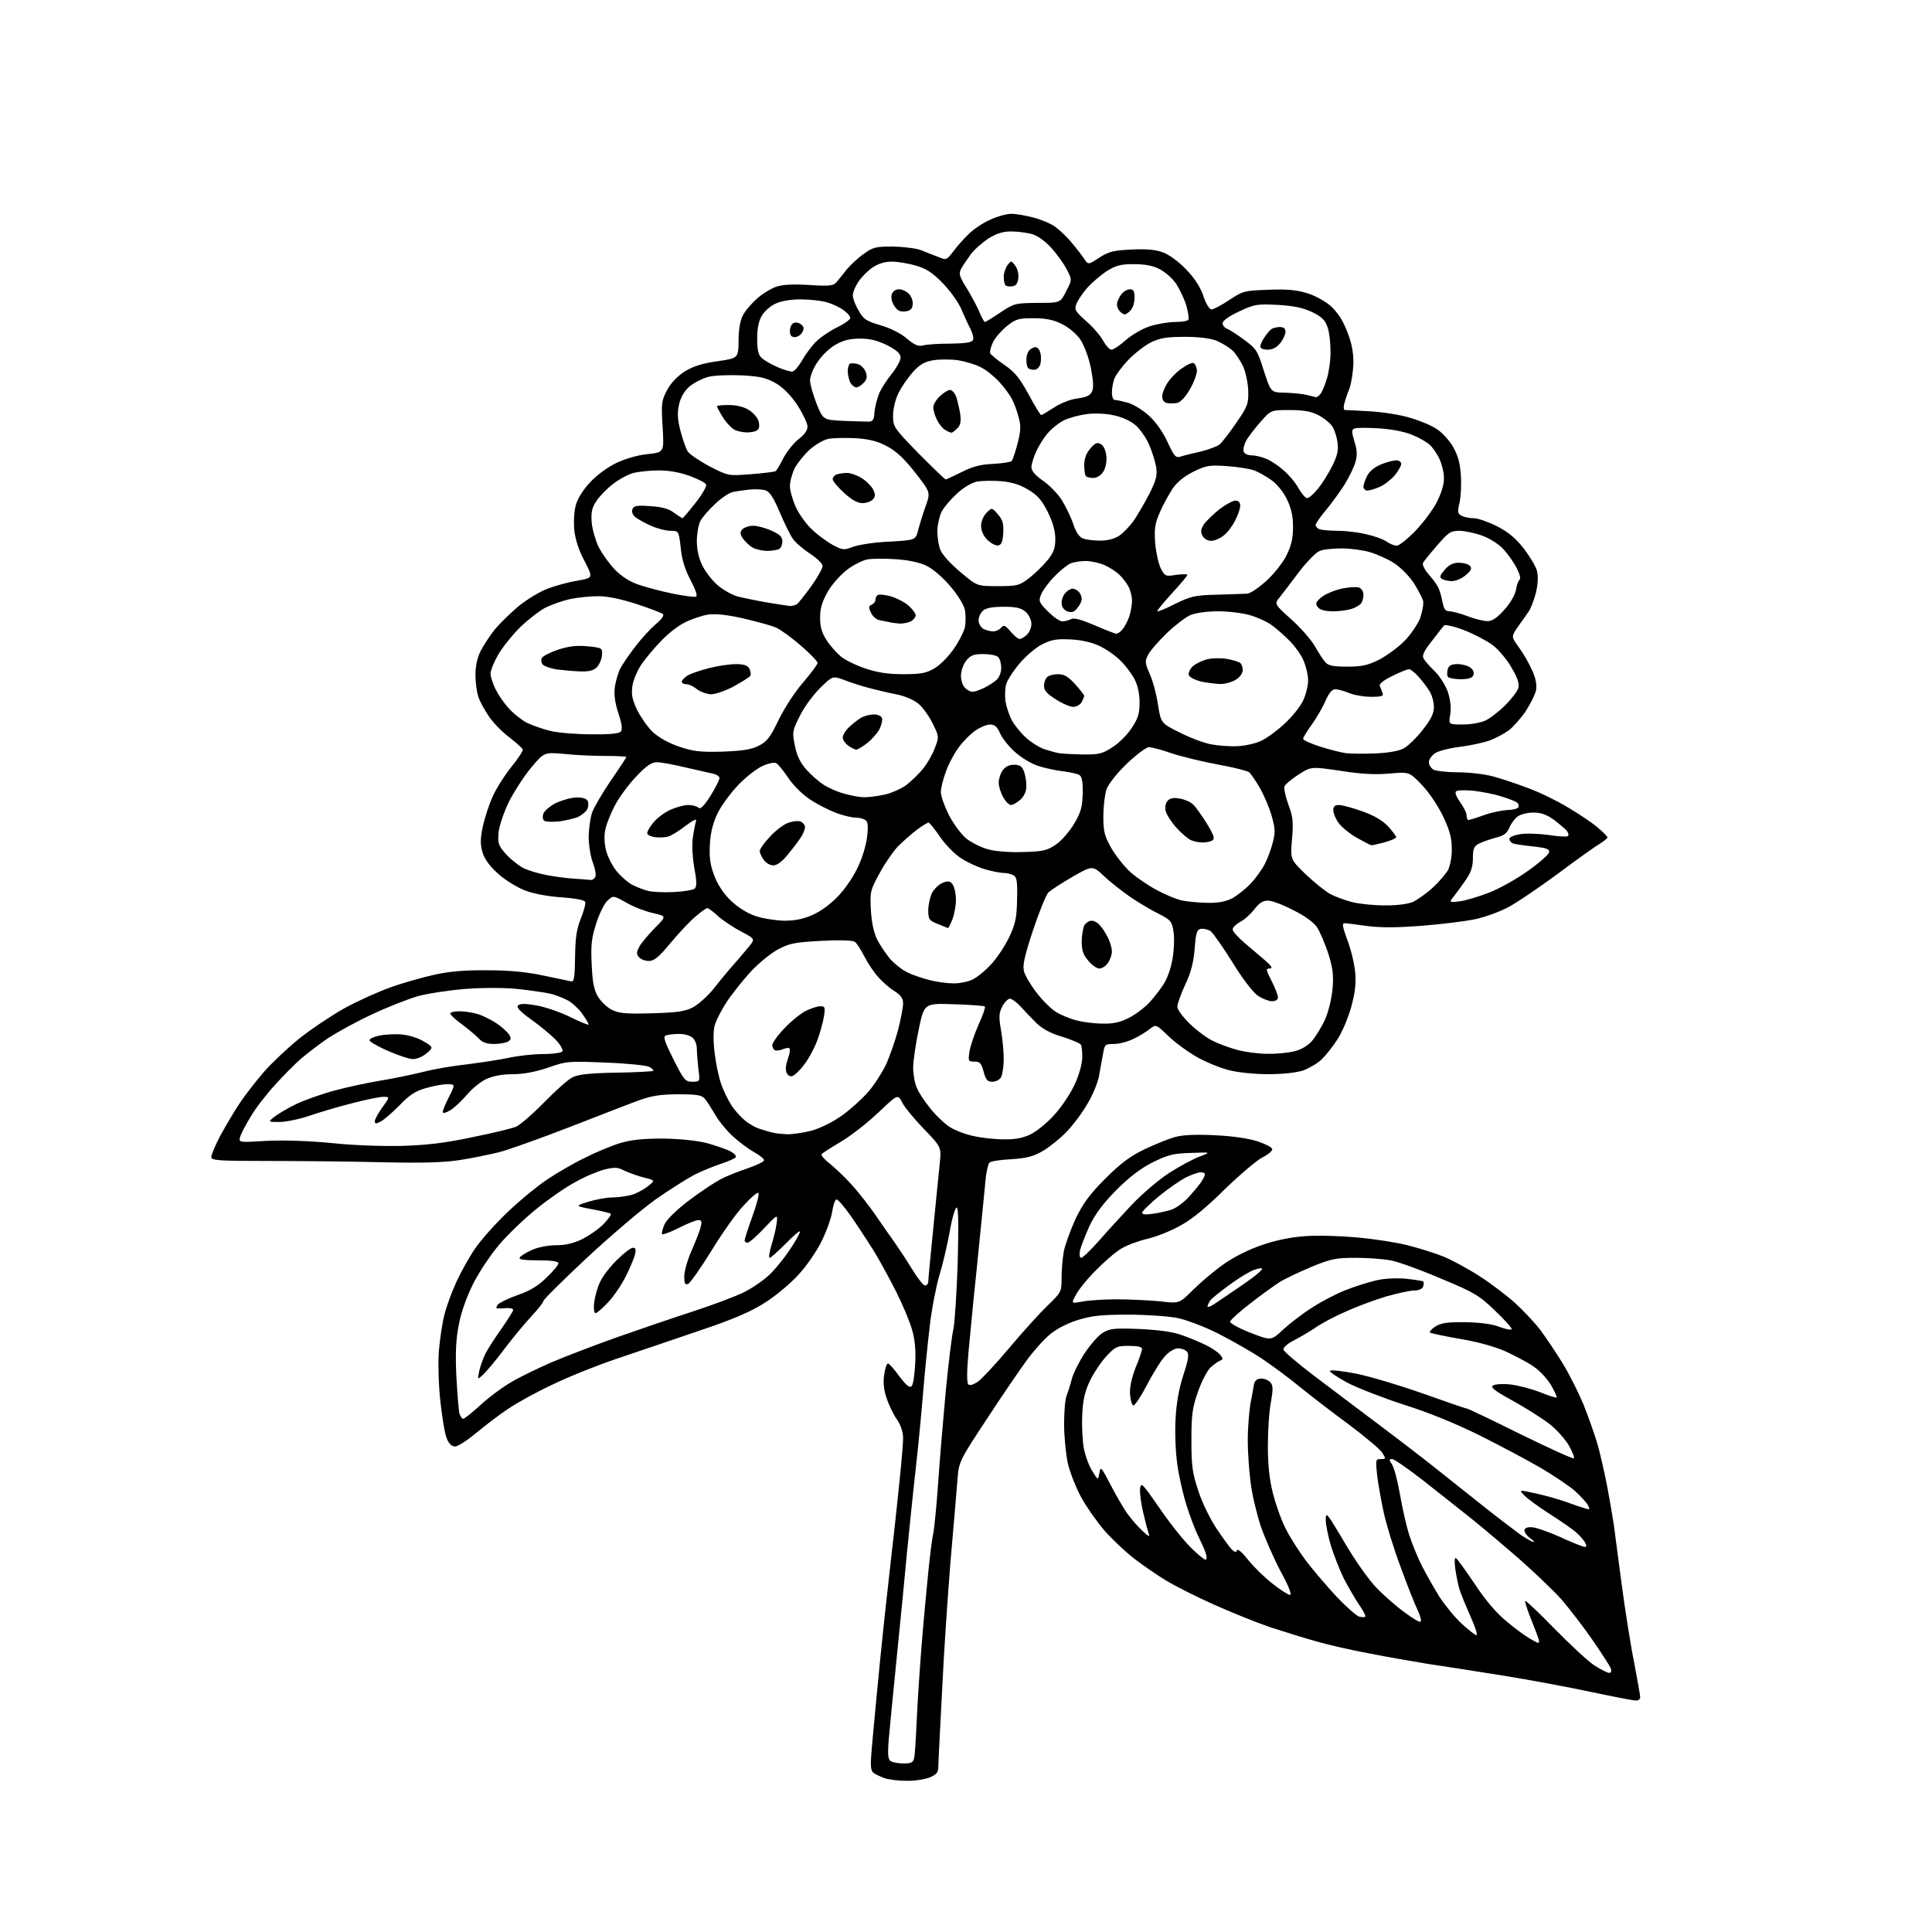 <?xml version="1.0" encoding="UTF-8" standalone="no"?>
<svg 
  version="1.1" 
  xmlns="http://www.w3.org/2000/svg" 
  xmlns:xlink="http://www.w3.org/1999/xlink" 
  xmlns:svg="http://www.w3.org/2000/svg"
  xmlns:rdf="http://www.w3.org/1999/02/22-rdf-syntax-ns#"
  xmlns:cc="http://creativecommons.org/ns#"
  xmlns:dc="http://purl.org/dc/elements/1.1/"
  viewBox="0 0 768 768"
  width="768"
  height="768"
>
<style>svg {background-color: white; }</style>"
<path stroke="none" fill="black" fill-rule="evenodd" d="M360.3,707.9C357.1,707.9 353.1,707.4 351.5,706.8C349.9,706.2 347.9,705.3 347.2,704.7C346.2,703.9 346.0,701.9 346.3,698.1C346.5,695.0 347.5,684.6 348.4,675.0C349.3,665.4 350.7,651.4 351.5,644.0C352.3,636.6 353.7,624.4 354.5,617.0C355.4,609.6 356.7,597.2 357.5,589.5C358.3,581.8 359.0,573.8 359.0,571.7C359.0,569.3 358.1,566.5 356.5,564.2C355.1,562.2 353.3,558.4 352.4,555.7C351.3,552.4 351.0,549.4 351.5,546.4C351.8,544.0 352.5,542.0 353.0,542.0C353.4,542.0 355.5,544.3 357.5,547.1C360.3,550.8 361.6,551.8 362.4,551.0C363.0,550.4 363.6,546.4 363.8,542.1C364.1,536.7 363.7,532.4 362.5,528.4C361.6,525.2 358.8,518.6 356.3,513.6C353.8,508.6 349.7,501.1 347.2,497.0C344.6,492.9 340.5,486.6 338.0,483.1C335.5,479.5 333.0,476.7 332.5,476.8C331.9,476.9 331.2,479.1 330.8,481.7C330.4,484.3 328.5,489.6 326.6,493.4C324.7,497.3 320.6,503.3 317.5,506.6C314.5,510.0 308.5,515.0 304.3,517.7C298.5,521.4 291.9,524.3 278.5,528.8C268.6,532.2 253.8,537.2 245.5,540.0C237.2,542.8 225.5,547.5 219.4,550.5C213.2,553.4 205.4,557.7 201.9,560.1C198.4,562.4 192.7,566.8 189.2,569.7C185.7,572.6 182.0,575.0 180.9,575.0C179.6,575.0 178.4,573.9 177.6,571.8C176.8,570.0 175.7,563.1 175.0,556.6C174.3,549.9 174.1,541.1 174.5,536.6C174.9,532.1 175.8,525.8 176.7,522.5C177.5,519.2 179.7,513.3 181.5,509.4C183.3,505.5 186.6,499.6 188.8,496.4C191.0,493.1 196.7,486.7 201.6,482.0C206.5,477.3 213.7,471.4 217.6,468.8C221.5,466.2 228.2,462.3 232.6,460.2C236.9,458.0 243.2,455.4 246.5,454.4C250.9,453.1 255.4,452.6 263.5,452.6C270.4,452.7 276.9,453.4 281.0,454.4C284.5,455.4 288.7,456.8 290.2,457.6C291.8,458.4 292.8,459.5 292.5,460.0C292.2,460.5 289.6,461.6 286.7,462.6C283.9,463.5 279.0,465.5 276.0,467.0C273.0,468.6 266.0,473.0 260.6,476.8C255.1,480.7 242.9,491.1 233.3,500.0C223.8,508.9 216.0,516.6 216.0,517.2C216.0,517.7 213.8,520.5 211.2,523.3C208.5,526.2 203.6,532.1 200.3,536.5C197.0,540.9 193.2,545.4 192.0,546.5C189.8,548.5 189.8,548.5 190.5,545.0C190.9,543.1 192.1,539.9 193.0,538.0C194.0,536.1 196.9,531.6 199.4,528.1C201.9,524.5 204.0,521.2 204.0,520.7C204.0,520.2 202.8,519.9 201.2,520.0C199.7,520.1 198.1,520.2 197.6,520.1C197.1,520.0 197.3,519.4 197.9,518.6C198.6,517.8 202.1,516.1 205.8,514.8C210.5,513.2 213.9,511.2 217.2,507.9C219.9,505.4 222.0,502.8 222.0,502.2C222.0,501.4 219.5,501.0 213.9,501.0C208.3,501.0 206.1,500.7 206.6,499.9C206.9,499.3 209.1,497.9 211.4,496.9C213.8,495.8 217.8,495.0 221.1,495.0C224.9,495.0 228.1,494.2 231.6,492.5C234.3,491.1 238.1,488.5 240.0,486.5C241.8,484.6 243.1,482.8 242.8,482.5C242.5,482.2 239.2,481.4 235.4,480.7C228.5,479.4 228.5,479.4 233.9,477.7C236.9,476.8 241.2,476.0 243.4,476.0C245.7,476.0 249.1,475.5 251.0,475.0C252.9,474.5 255.8,472.9 257.5,471.6C260.5,469.2 260.5,469.2 256.0,468.1C253.5,467.5 250.1,466.2 248.3,465.4C245.7,464.0 244.4,463.9 240.3,464.9C237.6,465.6 232.3,467.8 228.5,470.0C224.6,472.1 217.7,476.9 213.2,480.6C208.6,484.3 202.0,490.6 198.5,494.7C195.1,498.7 190.4,505.7 188.1,510.3C185.6,515.3 183.3,521.6 182.4,526.5C181.2,532.5 181.0,537.7 181.4,547.0C181.8,553.9 182.3,560.5 182.6,561.8C183.0,563.0 183.6,564.0 184.1,564.0C184.6,564.0 187.6,561.6 190.8,558.7C193.9,555.8 199.2,551.8 202.6,549.8C205.9,547.7 213.4,544.1 219.1,541.6C224.8,539.2 236.7,534.6 245.5,531.5C254.3,528.4 267.8,523.8 275.5,521.3C283.2,518.8 292.2,515.4 295.5,513.8C298.8,512.2 303.5,509.0 305.9,506.7C308.3,504.4 312.0,499.8 314.1,496.6C316.3,493.3 318.0,490.2 318.0,489.6C318.0,489.0 315.5,491.1 312.4,494.3C309.3,497.4 306.4,500.0 306.0,500.0C305.5,500.0 305.8,497.9 306.6,495.2C307.4,492.6 308.4,488.7 308.7,486.5C309.2,482.5 309.2,482.5 303.8,488.2C300.8,491.4 297.8,494.0 297.2,494.0C296.5,494.0 296.0,493.6 296.0,493.1C296.0,492.5 297.4,488.2 299.1,483.5C300.8,478.8 301.9,474.6 301.5,474.2C301.1,473.8 298.5,476.0 295.7,479.1C292.8,482.1 287.0,490.3 282.8,497.2C278.5,504.1 274.4,510.0 273.5,510.4C272.3,510.8 272.0,510.2 272.0,507.4C272.0,505.4 273.3,500.8 274.9,497.2C276.5,493.5 278.2,489.3 278.5,487.8C279.1,485.6 278.9,485.0 277.6,485.0C276.7,485.0 273.2,486.4 269.9,488.1C266.5,489.8 263.5,490.9 263.2,490.6C262.9,490.2 263.4,488.5 264.2,486.6C265.2,484.6 269.1,480.8 274.0,477.1C278.5,473.7 284.1,470.0 286.4,468.8C288.6,467.6 293.4,465.7 297.0,464.5C300.5,463.3 303.5,461.9 303.7,461.3C303.9,460.8 302.1,459.3 299.8,458.0C297.4,456.7 293.6,453.8 291.2,451.6C288.8,449.4 285.7,445.6 284.3,443.1C282.8,440.6 281.0,437.7 280.2,436.8C279.0,435.3 277.0,435.0 269.6,435.0C262.6,435.0 259.0,435.6 254.0,437.4C250.4,438.7 238.1,443.5 226.5,448.0C214.9,452.5 202.3,457.0 198.5,458.0C194.7,458.9 187.7,460.4 183.0,461.1C176.8,462.1 168.2,462.4 151.5,462.0C138.8,461.7 118.5,461.5 106.2,461.5C86.5,461.5 84.0,461.3 84.0,459.9C84.0,459.0 85.6,455.2 87.6,451.4C89.7,447.6 93.1,441.8 95.3,438.5C97.5,435.2 101.9,429.6 104.9,426.1C108.0,422.6 114.3,416.6 118.9,412.9C123.5,409.2 131.6,403.8 136.9,400.8C142.2,397.9 150.6,394.1 155.5,392.4C160.5,390.6 168.4,388.4 173.0,387.4C178.9,386.1 185.3,385.6 194.0,385.7C202.4,385.7 209.6,386.4 216.0,387.8C221.2,388.9 226.2,389.9 227.0,390.1C228.2,390.4 228.5,388.7 228.6,380.5C228.7,372.8 229.2,369.3 230.9,365.1C232.1,362.1 232.9,359.2 232.6,358.5C232.4,357.8 228.8,357.1 223.3,356.7C218.1,356.4 212.2,355.3 208.8,354.0C205.6,352.8 200.9,349.9 198.1,347.4C194.7,344.4 192.6,341.5 191.8,338.8C190.9,335.7 190.9,333.5 191.9,328.7C192.6,325.3 194.4,319.8 195.9,316.5C197.4,313.2 200.8,307.9 203.4,304.7C206.0,301.5 208.0,298.4 207.8,297.9C207.6,297.4 205.3,295.3 202.6,293.2C199.9,291.2 196.2,287.5 194.5,285.0C192.8,282.5 190.8,279.0 190.2,277.1C189.5,275.2 189.0,271.3 189.0,268.3C189.0,264.8 189.7,261.4 191.1,258.7C192.3,256.4 194.8,252.6 196.7,250.2C198.7,247.8 202.9,243.7 206.1,241.0C209.3,238.4 214.5,235.2 217.7,234.0C220.9,232.8 226.3,231.3 229.7,230.8C235.8,229.7 235.8,229.7 232.4,223.1C230.1,218.8 228.7,214.5 228.3,210.8C228.0,207.5 228.2,203.2 228.9,200.8C229.6,198.2 231.9,194.5 234.6,191.7C237.2,188.9 241.5,185.7 245.1,184.0C248.7,182.3 253.9,180.8 257.6,180.5C264.0,179.8 264.0,179.8 263.4,169.6C262.8,160.2 263.0,159.2 265.2,155.0C266.8,152.1 269.3,149.5 272.3,147.6C275.6,145.6 279.3,144.4 285.2,143.6C293.5,142.4 293.5,142.4 293.6,135.4C293.6,131.1 294.2,127.4 295.3,125.4C296.1,123.7 298.6,120.8 300.8,118.8C303.0,116.8 306.5,114.7 308.5,114.0C311.1,113.1 315.5,112.9 321.8,113.3C329.8,113.8 331.3,113.6 332.5,112.2C333.3,111.3 335.1,109.0 336.6,107.1C338.2,105.2 341.2,102.4 343.4,100.9C346.9,98.3 348.1,98.0 354.9,98.0C359.1,98.1 364.1,98.7 366.0,99.4C367.9,100.2 371.0,101.4 372.9,102.1C376.2,103.5 376.3,103.4 378.9,100.0C380.3,98.1 383.0,95.0 385.0,93.1C386.9,91.2 390.7,88.6 393.5,87.4C396.2,86.1 400.1,85.0 402.0,85.0C403.9,85.0 407.9,85.7 410.9,86.5C413.9,87.3 417.8,88.9 419.5,90.2C421.3,91.5 424.3,94.3 426.1,96.6C428.0,98.8 430.2,101.7 431.0,102.9C432.6,105.3 432.6,105.3 437.0,102.4C440.8,100.0 442.7,99.5 449.8,99.2C455.9,98.9 459.3,99.2 462.5,100.4C465.0,101.4 468.8,104.2 471.7,107.3C475.0,110.7 477.3,114.4 478.4,117.8C479.4,120.8 480.8,123.0 481.6,123.0C482.4,123.0 485.6,121.3 488.6,119.3C494.0,115.7 494.7,115.5 504.0,115.2C510.9,114.9 515.3,115.2 519.1,116.4C522.2,117.2 526.4,119.5 528.7,121.4C531.5,123.9 533.6,126.9 535.4,131.5C537.3,136.2 538.0,139.8 538.0,144.3C537.9,147.7 537.2,152.3 536.4,154.5C535.5,156.7 534.6,159.5 534.3,160.8C534.0,162.0 534.2,163.0 534.6,163.0C535.1,163.0 539.6,163.2 544.6,163.5C549.6,163.8 556.8,164.9 560.6,166.1C564.4,167.2 569.2,169.2 571.2,170.6C573.2,171.9 576.1,175.0 577.6,177.6C579.5,180.9 580.4,184.0 580.7,188.8C581.0,192.5 580.7,197.4 580.2,199.8C579.3,203.5 579.4,204.2 581.0,205.0C582.0,205.6 584.2,206.0 585.8,206.0C587.4,206.0 591.5,207.4 594.9,209.1C599.4,211.4 602.4,213.8 605.6,217.9C608.0,221.0 610.4,225.0 610.9,226.7C611.5,228.9 611.4,231.8 610.6,235.5C609.8,238.5 608.5,242.0 607.6,243.2C606.7,244.5 604.8,247.2 603.3,249.3C600.7,253.1 600.7,253.1 603.9,257.5C605.7,260.0 608.0,264.0 609.1,266.6C610.5,269.7 611.0,272.3 610.6,274.4C610.2,276.1 608.4,279.8 606.5,282.7C604.6,285.5 601.6,288.9 599.8,290.3C598.0,291.6 594.5,293.5 592.0,294.4C589.5,295.3 584.2,296.4 580.2,296.9C576.2,297.4 571.8,298.5 570.5,299.4C569.1,300.3 568.0,301.9 568.0,303.0C568.0,304.1 568.9,305.4 569.9,306.0C571.0,306.5 575.3,307.0 579.5,307.0C583.8,307.0 590.0,307.7 593.4,308.6C596.7,309.5 603.1,311.6 607.5,313.3C611.9,314.9 618.9,318.3 623.0,320.8C627.1,323.2 632.4,326.7 634.8,328.7C637.1,330.6 639.0,332.5 639.0,332.9C639.0,333.2 637.7,334.3 636.1,335.3C634.5,336.2 626.9,341.6 619.3,347.3C611.7,352.9 602.7,359.0 599.4,360.7C596.0,362.5 590.2,364.6 586.4,365.4C582.6,366.2 573.1,367.4 565.3,368.0C555.1,368.8 548.8,368.8 543.4,368.1C539.3,367.5 535.2,367.0 534.5,367.0C533.4,367.0 533.7,368.5 535.6,373.7C537.0,377.3 538.4,383.1 538.7,386.4C539.1,391.0 538.7,394.5 537.1,400.4C535.9,404.7 533.4,410.6 531.5,413.4C529.7,416.2 526.9,419.7 525.3,421.2C523.7,422.7 520.5,424.6 518.1,425.5C515.3,426.4 510.2,427.0 504.1,427.0C498.6,427.0 491.9,426.3 488.5,425.4C485.2,424.6 479.6,422.3 476.0,420.3C472.4,418.3 467.2,414.5 464.5,411.9C459.5,407.1 459.5,407.1 457.0,409.1C455.6,410.2 452.7,412.0 450.5,413.0C448.3,414.1 444.8,415.0 442.8,415.0C439.3,415.0 439.1,415.2 438.5,418.8C438.1,420.8 437.4,424.8 436.9,427.6C436.4,430.4 434.3,435.5 432.2,438.9C430.2,442.4 426.5,447.3 424.0,449.9C421.5,452.5 417.3,455.9 414.6,457.5C410.8,459.7 408.2,460.4 402.1,460.8C397.9,461.0 394.0,461.6 393.4,462.1C392.8,462.6 392.0,466.0 391.7,469.8C391.3,473.5 390.4,483.5 389.5,492.0C388.7,500.5 387.5,511.6 387.0,516.5C386.5,521.5 385.6,530.9 385.0,537.4C384.3,545.0 384.3,549.7 384.9,550.3C385.5,550.9 386.9,550.5 388.9,549.1C390.5,547.9 396.1,541.9 401.3,535.7C406.5,529.5 413.3,522.0 416.4,519.0C421.9,513.7 422.0,513.5 422.0,507.9C422.0,504.8 422.4,500.0 422.9,497.3C423.5,494.6 425.6,488.8 427.6,484.4C430.6,478.3 433.1,474.8 439.4,468.5C445.5,462.4 449.4,459.5 455.1,456.8C459.3,454.8 464.8,452.6 467.4,451.9C470.5,451.1 476.2,450.9 483.3,451.3C490.1,451.6 496.6,452.6 499.9,453.7C502.9,454.7 505.5,456.0 505.7,456.7C506.0,457.4 504.2,458.9 501.8,460.1C499.5,461.3 492.7,467.1 486.7,472.9C479.7,479.9 473.7,484.8 469.2,487.2C465.5,489.3 459.7,491.6 456.3,492.4C452.8,493.2 448.1,494.9 445.8,496.3C443.4,497.7 438.8,501.7 435.4,505.2C432.0,508.6 428.5,513.0 427.6,514.9C425.8,518.2 425.8,518.2 430.2,517.4C432.6,516.9 438.8,516.5 444.0,516.5C449.2,516.5 456.9,516.9 461.2,517.3C468.8,518.2 468.8,518.2 474.2,512.8C477.1,509.9 482.5,505.3 486.2,502.7C490.2,499.8 496.2,496.8 501.4,495.0C507.2,493.0 513.0,491.8 518.8,491.4C523.6,491.0 532.9,491.3 539.5,491.9C546.2,492.5 555.2,493.9 559.5,495.0C563.9,496.1 570.3,498.1 573.8,499.5C577.2,500.9 583.7,504.4 588.3,507.4C592.8,510.3 599.1,515.1 602.3,518.0C605.4,520.8 610.0,525.7 612.4,528.8C614.7,532.0 618.8,538.0 621.4,542.3C624.0,546.6 627.6,553.8 629.5,558.4C631.3,562.9 633.7,569.7 634.9,573.6C636.0,577.4 637.8,585.2 638.9,591.0C640.0,596.8 641.1,603.5 641.5,606.0C641.8,608.5 643.2,619.0 644.6,629.5C646.0,640.0 648.2,654.1 649.6,660.9C650.9,667.8 652.0,673.9 652.0,674.7C652.0,675.4 651.3,676.0 650.4,676.0C649.4,676.0 641.5,674.5 632.6,672.6C623.7,670.7 607.7,667.7 597.0,666.0C586.3,664.3 573.0,662.2 567.5,661.4C562.0,660.5 551.6,658.7 544.5,657.3C537.4,656.0 527.7,653.8 523.0,652.4C518.3,651.1 510.0,648.5 504.5,646.7C499.0,644.8 488.9,640.7 482.0,637.6C475.1,634.5 466.8,630.3 463.4,628.2C460.1,626.2 454.4,622.3 450.9,619.6C447.4,616.9 442.1,611.9 439.1,608.5C436.1,605.0 432.0,599.2 429.9,595.4C427.8,591.6 425.4,585.5 424.5,581.8C423.7,578.1 423.0,571.1 423.0,566.1C423.0,561.1 423.4,556.1 424.0,554.8C424.5,553.5 425.4,550.7 426.0,548.4C426.5,546.2 428.8,541.6 431.0,538.2C433.2,534.8 436.4,531.1 438.2,529.9C441.2,528.1 442.6,527.9 453.0,528.3C460.9,528.7 466.2,529.4 470.0,530.8C473.1,531.9 477.4,533.7 479.6,534.8C481.8,535.9 484.3,537.6 485.1,538.6C486.2,540.0 486.2,540.4 485.2,540.8C484.5,541.0 482.8,542.2 481.4,543.4C480.0,544.6 477.8,548.8 476.3,553.0C474.0,559.5 473.6,562.1 473.6,572.5C473.6,582.9 474.0,585.6 476.4,592.8C477.9,597.4 481.1,603.9 483.7,607.8C486.2,611.5 488.9,615.2 489.7,616.0C490.9,617.1 491.4,617.2 491.7,616.3C492.0,615.5 493.8,617.1 496.1,620.0C498.3,622.8 502.6,627.0 505.8,629.5C508.9,632.0 512.1,634.0 512.8,634.0C513.6,634.0 512.3,630.5 509.1,624.7C506.4,619.6 502.8,611.4 501.1,606.5C499.5,601.5 497.6,593.7 497.1,589.0C496.5,584.4 496.0,576.9 496.0,572.5C496.0,568.0 496.5,561.7 497.0,558.4C497.6,555.2 498.3,551.5 498.5,550.2C498.9,548.7 499.8,548.0 501.4,548.0C502.7,548.0 504.3,548.7 505.0,549.5C506.1,550.8 506.1,552.4 505.2,557.4C504.5,560.9 504.0,568.7 504.0,574.7C504.0,582.4 504.6,588.0 506.0,593.6C507.1,597.9 509.3,604.2 511.0,607.5C512.6,610.8 516.3,616.6 519.2,620.5C522.1,624.3 527.6,630.7 531.3,634.7C535.1,638.7 539.1,642.2 540.2,642.6C541.3,642.9 542.4,642.9 542.7,642.7C543.0,642.4 541.9,640.2 540.2,637.8C538.6,635.4 535.9,630.8 534.2,627.5C532.6,624.2 530.3,618.4 529.1,614.6C528.0,610.9 527.0,606.1 527.0,604.1C527.0,600.7 527.5,601.4 534.5,613.2C538.7,620.4 544.3,628.3 547.3,631.3C550.1,634.2 555.1,638.6 558.3,640.9C561.5,643.3 564.3,645.0 564.7,644.6C565.1,644.3 564.6,642.3 563.6,640.2C562.6,638.2 559.5,630.4 556.8,623.0C554.0,615.6 551.0,605.7 550.0,601.0C549.0,596.3 547.8,589.7 547.4,586.2C546.8,580.3 546.8,580.0 548.9,580.0C551.0,580.0 551.0,579.9 549.4,577.4C548.5,576.0 542.5,571.0 536.1,566.2C529.7,561.5 521.0,554.8 516.8,551.4C512.6,547.9 505.8,542.9 501.8,540.2C497.8,537.5 489.9,533.0 484.4,530.2C478.7,527.3 471.5,524.6 467.9,523.9C464.4,523.2 455.6,522.6 448.5,522.6C437.9,522.6 434.2,523.0 428.5,524.7C424.1,526.1 419.9,528.3 417.3,530.5C414.9,532.5 410.8,537.1 408.1,540.8C405.4,544.5 398.2,555.0 392.2,564.2C381.2,580.9 381.2,581.0 380.6,588.2C380.3,592.2 379.1,606.5 377.9,620.0C376.8,633.5 375.2,656.9 374.5,672.0C373.7,687.1 373.0,700.8 373.0,702.3C373.0,704.5 372.3,705.4 369.5,706.6C367.6,707.3 363.5,708.0 360.3,707.9zM359.2,701.0C362.3,701.0 363.0,700.6 363.4,698.8C363.7,697.5 364.1,690.9 364.4,684.0C364.7,677.1 365.6,663.4 366.4,653.5C367.2,643.6 368.4,630.8 369.0,625.0C369.6,619.2 370.4,612.2 371.0,609.5C371.5,606.8 372.4,597.3 373.0,588.5C373.6,579.7 375.0,563.5 376.0,552.5C377.1,541.5 378.4,530.6 379.0,528.3C379.5,526.0 380.3,514.2 380.7,502.1C381.1,486.7 381.0,480.0 380.3,480.0C379.7,480.0 378.4,484.4 377.5,489.8C376.5,495.1 374.7,502.9 373.4,507.0C372.2,511.1 370.4,520.1 369.6,527.0C368.8,533.9 367.6,545.6 367.0,553.0C366.4,560.4 365.1,574.4 364.0,584.0C362.9,593.6 361.4,608.7 360.5,617.5C359.7,626.3 357.9,644.8 356.5,658.5C355.1,672.2 353.7,687.0 353.3,691.3C352.8,697.5 353.0,699.4 354.1,700.1C354.9,700.6 357.2,701.0 359.2,701.0zM639.7,665.0C640.4,665.0 640.7,664.3 640.3,663.2C640.0,662.3 636.8,657.4 633.3,652.3C629.9,647.3 624.2,639.9 620.8,635.9C617.3,632.0 608.4,623.5 600.9,617.1C593.5,610.7 584.7,603.4 581.4,600.9C578.2,598.3 570.9,592.6 565.2,588.1C559.5,583.7 554.2,580.0 553.4,580.0C552.1,580.0 552.1,580.3 553.4,582.2C554.2,583.5 555.6,588.8 556.5,594.0C557.4,599.2 559.0,606.4 560.1,609.9C561.2,613.4 563.5,619.0 565.2,622.4C566.9,625.7 570.0,631.2 572.1,634.6C574.3,638.0 578.2,642.8 581.0,645.4C583.7,647.9 586.4,650.0 586.9,650.0C587.5,650.0 586.4,646.7 584.6,642.7C582.8,638.6 580.8,633.8 580.2,631.9C579.6,630.0 578.9,626.3 578.5,623.6C578.1,620.7 578.2,619.0 578.8,619.4C579.3,619.7 582.7,624.4 586.4,629.9C590.7,636.4 595.1,641.5 599.1,644.7C602.4,647.5 606.8,650.7 608.9,651.8C612.7,654.0 612.7,654.0 609.3,645.4C607.4,640.7 606.0,636.6 606.3,636.4C606.5,636.1 611.9,641.2 618.1,647.6C624.4,654.0 631.5,660.6 633.9,662.1C636.4,663.7 639.0,665.0 639.7,665.0zM479.2,620.0C479.7,620.0 479.8,619.0 479.4,617.8C479.1,616.5 477.7,613.5 476.5,611.0C475.2,608.5 473.1,602.9 471.7,598.5C470.3,594.1 468.6,586.7 468.0,582.1C467.3,577.4 467.0,569.6 467.3,564.2C467.6,557.7 468.7,551.9 470.4,546.6C472.4,540.6 472.7,538.4 471.9,537.4C471.3,536.6 469.7,536.0 468.3,536.0C466.9,536.0 464.7,537.3 463.1,539.1C461.5,540.8 458.3,546.0 455.9,550.6C453.5,555.2 451.1,558.8 450.5,558.7C449.9,558.5 449.4,556.5 449.2,554.2C449.0,551.6 449.8,547.9 451.4,543.7C452.9,540.2 454.0,536.8 454.0,536.2C454.0,535.4 452.1,535.0 448.8,535.0C444.1,535.0 443.4,535.3 440.0,538.9C437.9,541.1 435.0,545.4 433.4,548.6C431.3,553.0 430.5,556.1 430.2,562.5C430.0,567.0 430.3,573.1 430.9,576.0C431.5,579.0 433.0,583.0 434.3,584.9C436.5,588.5 436.5,588.5 437.0,585.6C437.5,582.8 437.7,583.0 441.4,590.1C443.5,594.2 446.5,599.3 448.0,601.5C449.6,603.7 452.3,606.9 454.1,608.5C456.6,610.9 457.2,611.1 456.6,609.5C456.2,608.4 455.2,604.6 454.4,601.1C453.6,597.6 453.0,593.4 453.2,591.8C453.5,589.0 454.1,589.6 461.0,599.6C465.1,605.6 470.7,612.6 473.4,615.2C476.1,617.9 478.7,620.0 479.2,620.0zM629.8,614.9C630.7,615.0 630.8,614.5 630.1,613.2C629.6,612.3 628.1,610.5 626.8,609.4C625.6,608.2 620.7,604.8 616.0,601.8C611.3,598.8 606.7,595.4 605.7,594.2C603.8,592.2 603.8,592.2 610.7,593.7C614.4,594.5 620.0,596.1 623.0,597.2C626.0,598.3 629.3,599.4 630.4,599.7C632.0,600.2 632.1,600.0 631.2,598.3C630.6,597.2 628.4,594.8 626.2,592.8C624.1,590.9 618.0,586.8 612.8,583.7C607.5,580.6 596.4,574.7 588.0,570.5C578.3,565.7 567.4,561.3 558.1,558.4C550.1,555.8 540.0,551.9 535.7,549.7C531.5,547.4 528.3,545.3 528.7,544.9C529.2,544.5 533.9,545.0 539.3,546.1C544.8,547.2 556.7,550.8 565.8,554.0C575.0,557.3 582.9,560.0 583.3,560.0C583.7,560.0 593.3,564.6 604.6,570.2C615.8,575.7 625.3,580.0 625.6,579.7C626.0,579.4 625.0,577.0 623.6,574.5C622.1,572.0 618.7,568.2 616.0,566.1C613.2,563.9 606.7,559.8 601.5,556.9C593.8,552.7 592.3,551.4 593.6,550.7C594.5,550.2 597.8,550.0 600.8,550.4C603.8,550.8 609.1,552.2 612.4,553.5C615.7,554.8 618.6,555.8 618.8,555.5C619.0,555.3 618.0,553.1 616.5,550.5C615.0,548.0 611.9,544.7 609.6,543.2C607.4,541.6 602.3,539.0 598.5,537.2C593.9,535.2 587.4,533.4 580.2,532.2C574.0,531.1 568.7,530.0 568.4,529.7C568.1,529.4 569.1,528.3 570.6,527.3C572.8,525.9 575.3,525.5 582.5,525.6C588.3,525.7 593.1,526.3 595.9,527.4C598.3,528.3 600.6,528.8 600.9,528.4C601.2,528.1 598.3,524.8 594.4,521.1C588.0,514.9 586.1,513.8 572.9,508.3C565.0,504.9 556.1,501.7 553.2,501.1C550.3,500.5 543.9,500.0 539.0,500.0C531.0,500.0 529.1,500.4 521.3,503.6C516.6,505.6 510.8,508.3 508.6,509.7C506.3,511.2 501.0,515.0 496.8,518.3C492.5,521.6 489.0,524.8 489.0,525.4C489.0,526.1 492.7,528.1 497.1,529.8C505.3,533.0 505.3,533.0 510.1,528.5C512.7,526.1 517.9,522.1 521.7,519.7C525.4,517.3 531.4,514.2 535.0,512.8C538.6,511.4 543.9,509.7 546.9,509.0C550.1,508.2 554.9,508.0 558.8,508.3C562.4,508.7 565.5,509.2 565.8,509.4C566.0,509.7 566.0,510.6 565.7,511.5C565.3,512.4 563.9,513.0 562.1,513.0C560.5,513.0 555.5,514.1 550.9,515.4C546.3,516.8 539.0,519.5 534.7,521.5C530.3,523.4 524.9,526.3 522.7,527.9C520.4,529.4 516.6,531.7 514.2,532.9C511.7,534.2 510.0,535.7 510.2,536.5C510.4,537.3 515.7,541.8 522.1,546.7C528.5,551.5 540.2,560.4 548.1,566.3C556.0,572.2 566.1,580.0 570.5,583.5C574.9,587.0 583.5,593.8 589.5,598.6C595.5,603.4 602.4,608.6 604.6,610.2C606.9,611.7 609.2,613.0 609.6,613.0C610.1,613.0 609.4,612.3 608.2,611.4C607.0,610.6 606.0,609.2 606.0,608.4C606.0,607.5 607.0,607.0 608.8,607.1C610.3,607.1 615.3,608.8 620.0,610.9C624.7,613.1 629.1,614.8 629.8,614.9zM236.7,522.0C236.2,522.0 235.9,520.2 236.2,517.7C236.5,515.4 237.5,511.6 238.6,509.5C239.6,507.3 242.6,503.4 245.3,500.8C248.0,498.1 250.8,496.0 251.6,496.0C252.7,496.0 252.9,496.7 252.4,498.8C252.0,500.3 250.4,504.1 248.8,507.3C247.2,510.5 244.1,515.2 241.8,517.6C239.6,520.0 237.3,522.0 236.7,522.0zM482.8,518.3C484.3,517.3 489.5,513.8 494.3,510.5C499.1,507.2 502.4,504.4 501.6,504.2C500.8,504.0 498.6,504.6 496.8,505.6C495.0,506.5 491.0,509.0 488.0,511.3C485.0,513.5 481.9,516.0 481.2,516.8C480.6,517.7 480.0,518.8 480.0,519.3C480.0,519.8 481.3,519.4 482.8,518.3zM367.7,511.0C368.4,511.0 369.0,510.3 369.0,509.5C369.0,508.6 369.9,499.1 371.0,488.2C372.1,477.4 373.2,465.7 373.6,462.2C374.2,456.0 374.2,456.0 367.2,448.7C363.4,444.8 359.5,440.0 358.6,438.2C356.9,434.9 356.9,434.9 349.1,442.3C344.8,446.4 338.1,451.6 334.2,453.9C330.3,456.2 326.9,458.4 326.6,458.8C326.3,459.3 327.8,461.0 329.9,462.6C331.9,464.2 335.9,468.0 338.7,471.1C341.5,474.2 345.7,479.6 348.1,483.1C350.5,486.6 353.8,491.4 355.5,493.7C357.1,496.0 360.3,500.8 362.5,504.4C364.7,508.0 367.0,511.0 367.7,511.0zM429.8,500.0C430.4,500.0 433.5,497.0 436.7,493.4C439.9,489.7 445.9,483.2 450.0,478.8C454.1,474.5 460.8,468.8 465.0,466.1C469.1,463.5 474.5,460.6 477.0,459.7C481.5,458.0 481.5,458.0 473.5,458.3C466.6,458.5 464.4,459.0 458.5,461.9C453.6,464.3 449.2,467.7 443.9,472.9C438.5,478.4 435.5,482.4 433.1,487.3C431.4,491.1 429.7,495.5 429.3,497.1C429.0,498.8 429.2,500.0 429.8,500.0zM458.2,482.5C460.6,482.2 463.9,481.4 465.6,480.9C467.2,480.4 470.2,478.3 472.2,476.2C474.1,474.2 476.4,471.4 477.4,470.0C478.3,468.7 479.0,467.2 479.0,466.8C479.0,466.3 478.2,466.0 477.3,466.0C476.4,466.0 473.8,466.9 471.5,468.0C469.3,469.1 464.4,472.5 460.7,475.5C457.0,478.6 454.0,481.5 454.0,482.1C454.0,482.8 455.5,482.9 458.2,482.5zM160.0,455.5C170.1,455.2 177.2,454.3 188.0,452.0C196.0,450.4 203.7,448.5 205.1,447.9C206.6,447.3 211.6,443.0 216.1,438.4C220.7,433.7 225.8,429.1 227.5,428.3C229.8,427.1 234.0,426.6 244.8,426.4C252.7,426.3 259.4,425.9 259.7,425.7C259.9,425.4 259.2,424.7 258.1,424.1C257.0,423.5 249.2,422.7 240.8,422.4C226.1,421.8 225.2,421.8 217.9,424.4C212.8,426.1 208.2,427.0 203.9,427.0C199.8,427.0 196.0,427.7 193.4,428.9C191.1,429.9 187.6,432.8 185.6,435.2C183.5,437.6 180.6,440.4 178.9,441.4C177.2,442.4 176.0,442.7 176.0,442.0C176.0,441.4 177.1,438.7 178.5,436.0C181.0,431.0 181.0,431.0 177.7,431.0C175.9,431.0 172.0,431.7 169.1,432.6C165.1,433.7 162.6,435.4 158.7,439.5C155.8,442.4 152.5,445.3 151.2,445.9C149.4,446.8 149.0,446.8 149.0,445.7C149.0,444.9 150.4,442.4 152.0,440.2C155.0,436.0 155.0,436.0 152.4,436.0C151.0,436.0 145.5,437.1 140.2,438.5C134.9,439.8 127.2,442.1 123.1,443.5C119.0,444.9 113.6,446.0 111.1,446.0C106.5,446.0 106.5,446.0 109.0,444.0C110.4,442.9 114.2,440.6 117.5,439.0C120.8,437.4 127.8,434.9 133.0,433.5C138.2,432.1 146.6,430.3 151.6,429.5C156.6,428.7 164.1,427.1 168.2,426.1C172.3,425.0 180.1,423.7 185.6,423.1C191.0,422.4 198.5,421.3 202.2,420.5C205.9,419.7 212.0,419.0 215.9,419.0C219.8,419.0 223.2,418.5 223.6,417.9C223.9,417.3 222.7,415.2 220.9,413.3C219.0,411.4 214.7,407.8 211.2,405.3C206.7,402.1 205.2,400.4 205.9,399.7C206.7,398.9 208.9,398.9 213.4,399.7C216.8,400.3 222.9,402.4 226.9,404.4C230.8,406.3 234.0,407.6 234.0,407.3C234.0,406.9 233.0,405.2 231.8,403.5C230.7,401.7 228.3,399.4 226.6,398.2C224.9,397.1 221.3,395.6 218.7,395.0C216.0,394.4 210.0,393.6 205.4,393.1C200.8,392.6 191.7,392.6 185.2,393.1C178.8,393.6 170.1,394.9 166.1,396.0C162.0,397.2 153.6,400.5 147.5,403.4C141.3,406.3 133.6,410.6 130.2,412.8C126.9,415.1 122.2,418.7 119.7,420.8C117.3,422.9 112.5,427.7 109.2,431.4C105.8,435.1 101.5,440.7 99.7,443.8C97.8,446.9 95.9,450.5 95.5,451.8C94.8,454.2 94.8,454.2 106.2,453.5C113.4,453.2 122.8,453.5 132.0,454.4C140.3,455.3 152.3,455.7 160.0,455.5zM398.9,452.9C403.5,453.0 406.6,452.4 409.7,450.9C412.0,449.8 416.2,446.4 418.9,443.4C421.7,440.4 425.3,435.1 426.9,431.7C428.7,428.1 430.0,423.6 430.2,420.9C430.3,418.4 430.0,415.9 429.7,415.3C429.3,414.7 426.0,413.3 422.2,412.1C417.7,410.8 414.4,409.0 412.0,406.7C410.1,404.8 407.2,401.8 405.7,400.1C404.1,398.4 402.2,397.0 401.5,397.0C400.7,397.0 399.3,398.4 398.4,400.1C397.1,402.7 397.0,404.2 397.9,409.4C398.5,412.9 399.0,418.0 399.0,420.9C399.0,423.8 398.5,427.0 398.0,428.1C397.4,429.2 395.9,430.0 394.5,430.0C392.5,430.0 391.9,429.3 391.0,426.0C390.1,422.6 389.5,422.0 387.3,422.0C384.9,422.0 384.8,421.8 385.4,417.9C385.8,415.7 387.4,410.9 389.0,407.3C390.7,403.6 391.8,400.4 391.5,400.1C391.2,399.8 385.6,399.4 379.2,399.2C367.4,398.8 367.4,398.8 365.2,409.2C364.0,415.0 363.0,421.8 363.0,424.4C363.0,427.0 363.6,430.5 364.4,432.3C365.1,434.1 367.5,437.8 369.8,440.6C372.0,443.4 375.6,446.8 377.7,448.1C379.8,449.4 384.0,451.0 387.0,451.6C390.0,452.3 395.4,452.9 398.9,452.9zM313.0,450.9C315.0,450.9 319.2,450.3 322.5,449.5C326.0,448.5 330.8,446.2 334.6,443.5C338.0,441.1 342.6,436.9 344.9,434.3C347.2,431.8 350.4,426.8 352.1,423.4C353.7,419.9 355.9,413.6 357.0,409.4C358.1,405.1 359.0,400.4 359.0,398.9C359.0,396.9 358.1,395.6 355.6,394.0C353.7,392.9 350.8,390.3 349.1,388.4C347.4,386.5 344.9,382.8 343.6,380.2C342.2,377.5 340.6,374.9 339.8,374.4C339.0,373.8 334.0,373.6 326.4,374.0C315.7,374.6 313.7,375.0 309.1,377.5C306.2,379.1 301.3,383.1 298.2,386.5C295.2,389.8 290.9,395.2 288.8,398.4C286.7,401.6 284.6,405.8 284.1,407.6C283.5,409.6 283.5,414.0 284.1,418.7C284.6,423.0 285.8,428.5 286.7,431.0C287.6,433.5 289.3,437.1 290.6,439.1C291.8,441.1 294.2,443.8 295.9,445.2C297.6,446.7 300.4,448.3 302.2,448.8C304.0,449.4 306.4,450.1 307.5,450.3C308.6,450.6 311.1,450.8 313.0,450.9zM275.2,430.0C278.3,430.0 278.3,430.0 277.6,424.8C277.3,421.9 277.0,418.3 277.0,416.8C277.0,415.3 276.3,413.4 275.4,412.6C274.5,411.7 272.2,411.0 270.0,411.0C267.9,411.0 265.5,411.3 264.7,411.6C263.5,412.0 264.1,413.9 267.7,421.1C271.9,429.4 272.4,430.0 275.2,430.0zM314.8,427.8C313.9,428.0 312.9,427.3 312.6,426.2C312.2,425.1 312.4,423.1 313.0,421.6C313.5,420.1 314.0,418.2 314.0,417.5C314.0,416.4 313.4,416.3 311.4,417.0C310.0,417.6 308.4,417.8 307.9,417.4C307.4,417.1 307.0,416.2 307.0,415.4C307.0,414.6 309.1,411.6 311.7,408.9C314.3,406.1 318.1,403.0 320.2,401.9C322.2,400.9 324.9,400.0 326.0,400.0C328.0,400.0 328.1,400.4 327.5,404.2C327.1,406.6 325.9,410.9 324.8,413.8C323.7,416.7 321.4,421.0 319.6,423.3C317.9,425.6 315.7,427.6 314.8,427.8zM164.2,421.0C162.7,421.0 158.2,419.5 154.1,417.7C150.1,415.9 146.8,414.1 146.9,413.5C146.9,412.9 148.6,412.1 150.7,411.7C152.8,411.2 156.8,411.0 159.6,411.2C162.6,411.5 166.2,412.6 168.5,414.0C172.3,416.3 172.3,416.3 169.6,418.7C168.1,420.0 165.7,421.0 164.2,421.0zM503.8,418.9C507.3,419.0 512.1,418.5 514.6,417.9C517.4,417.2 520.0,415.6 521.7,413.6C523.1,411.9 525.4,408.2 526.7,405.3C528.1,402.2 529.3,397.2 529.7,393.1C530.2,387.4 529.8,384.8 528.0,379.0C526.7,375.1 524.7,370.4 523.6,368.7C522.3,366.7 518.6,364.0 514.1,361.8C510.1,359.7 505.6,358.0 504.0,358.0C502.0,358.0 500.5,359.0 498.6,361.5C497.1,363.4 494.6,365.7 492.9,366.5C491.3,367.4 490.0,368.7 490.0,369.5C490.0,370.2 492.1,372.6 494.6,374.7C497.1,376.8 500.8,380.0 502.8,381.7C505.6,384.1 506.0,385.0 504.7,385.0C503.1,385.0 503.2,385.5 505.5,390.0C506.9,392.7 508.0,395.6 508.0,396.5C508.0,397.4 507.1,398.0 505.6,398.0C504.4,398.0 501.8,397.0 500.0,395.8C498.1,394.5 493.8,388.9 489.9,382.5C486.1,376.4 482.2,370.9 481.3,370.2C480.3,369.5 478.6,369.1 477.5,369.2C475.8,369.5 475.4,370.5 474.9,377.2C474.4,382.8 473.4,386.7 471.1,391.5C469.4,395.2 468.0,399.1 468.0,400.2C468.0,401.3 470.2,404.3 473.0,407.0C475.7,409.6 479.8,412.7 482.2,413.8C484.6,415.0 489.0,416.6 492.0,417.4C495.0,418.2 500.3,418.9 503.8,418.9zM196.4,415.0C193.5,415.0 191.8,414.4 190.4,412.9C189.4,411.8 186.4,409.3 183.8,407.3C181.1,405.4 179.0,403.4 179.0,402.9C179.0,402.4 180.6,402.0 182.6,402.0C184.6,402.0 187.9,402.5 189.9,403.1C191.9,403.7 195.3,405.4 197.4,406.8C199.6,408.3 201.8,410.3 202.4,411.3C203.2,412.6 203.2,413.3 202.0,414.0C201.2,414.5 198.7,415.0 196.4,415.0zM438.3,406.9C442.5,407.0 445.3,406.4 448.8,404.6C451.5,403.2 455.2,400.4 457.1,398.3C459.0,396.2 461.6,392.8 462.8,390.8C464.1,388.8 465.6,384.4 466.1,381.1C466.7,377.7 466.9,372.9 466.5,370.5C465.9,366.3 465.5,365.8 460.7,363.3C457.8,361.9 452.8,358.9 449.5,356.7C446.2,354.4 441.4,350.7 438.9,348.3C434.3,344.0 434.3,344.0 426.4,348.5C422.1,351.0 417.8,353.8 416.8,354.7C415.8,355.7 413.1,362.5 410.6,369.9C407.1,380.6 406.4,383.9 407.1,386.3C407.6,388.0 409.9,391.9 412.3,394.9C414.6,397.9 418.1,401.3 420.0,402.4C421.8,403.5 425.4,405.0 427.9,405.6C430.4,406.3 435.1,406.9 438.3,406.9zM259.0,402.8C269.2,402.5 272.3,402.1 275.5,400.4C277.7,399.2 281.4,395.9 283.8,392.9C286.1,389.9 290.1,385.1 292.8,382.1C295.4,379.1 298.1,375.9 298.8,374.9C299.9,373.3 299.5,372.8 294.8,370.4C291.9,368.9 287.8,366.2 285.7,364.4C283.7,362.5 281.6,361.0 281.2,361.0C280.7,361.0 278.6,362.5 276.4,364.4C274.2,366.2 269.8,371.0 266.5,374.9C261.9,380.5 260.0,382.0 257.9,382.0C256.4,382.0 254.7,381.3 254.0,380.5C252.9,379.2 253.0,378.5 254.1,376.4C254.8,375.0 257.6,371.7 260.2,369.0C265.0,364.2 265.0,364.2 259.7,363.0C256.9,362.4 252.1,360.6 249.1,358.9C243.8,355.9 243.8,355.9 241.5,358.0C240.2,359.2 238.2,363.3 237.0,367.1C235.2,372.7 234.8,375.6 235.2,383.3C235.5,390.2 236.1,393.5 237.6,396.0C238.7,397.9 241.1,400.3 243.0,401.3C246.0,402.8 248.4,403.1 259.0,402.8zM378.8,390.9C381.2,391.0 384.7,390.3 386.6,389.4C388.4,388.5 391.8,385.8 394.0,383.3C396.3,380.9 399.5,376.0 401.2,372.5C403.7,367.1 404.2,364.7 404.3,357.5C404.5,350.8 404.2,348.7 403.0,348.0C402.2,347.5 400.3,347.0 398.9,347.0C397.5,347.0 394.1,346.3 391.4,345.5C388.6,344.7 384.3,342.7 381.8,341.0C379.2,339.3 375.5,335.4 373.5,332.4C371.5,329.5 369.5,327.0 369.1,327.0C368.7,327.0 366.5,328.3 364.4,329.9C362.3,331.5 358.9,334.5 356.8,336.6C354.8,338.8 351.5,343.6 349.5,347.4C345.9,354.0 345.8,354.7 346.2,361.9C346.5,367.0 347.4,370.9 348.8,373.7C350.0,376.0 352.4,379.5 354.0,381.4C355.7,383.2 358.7,385.6 360.8,386.6C362.8,387.6 366.8,388.9 369.5,389.6C372.2,390.3 376.5,390.9 378.8,390.9zM437.0,385.0C436.0,385.0 434.0,383.6 432.6,381.9C430.6,379.6 430.0,377.7 430.0,374.4C430.0,371.9 430.5,369.0 431.0,367.9C431.6,366.9 432.9,366.0 433.9,366.0C434.9,366.0 436.4,366.8 437.2,367.8C438.1,368.7 439.5,370.9 440.4,372.7C441.3,374.5 442.0,376.9 442.0,378.2C442.0,379.5 441.3,381.6 440.4,382.8C439.6,384.0 438.1,385.0 437.0,385.0zM376.8,368.9C376.6,368.8 374.8,368.1 372.8,367.3C369.3,365.9 369.0,365.4 369.0,361.8C369.0,359.7 369.7,356.6 370.5,354.9C371.4,353.3 373.3,351.5 374.8,350.9C376.9,350.1 377.7,350.2 378.7,351.6C379.4,352.6 380.0,355.3 380.0,357.7C380.0,360.1 379.3,363.6 378.6,365.5C377.8,367.4 377.0,369.0 376.8,368.9zM311.7,366.0C316.1,366.0 319.5,365.3 323.2,363.6C326.4,362.2 330.4,359.2 333.3,356.1C336.0,353.3 339.5,348.1 341.1,344.5C342.8,341.0 344.4,335.6 344.7,332.5C345.2,328.2 345.0,326.6 343.9,325.9C343.1,325.4 341.4,325.0 340.0,325.0C338.6,325.0 335.2,324.2 332.5,323.2C329.8,322.2 325.0,319.8 322.0,317.8C318.7,315.6 315.2,312.0 313.2,309.0C311.3,306.2 309.2,303.6 308.4,303.3C307.6,303.0 305.2,303.5 303.1,304.5C301.0,305.4 296.7,308.7 293.7,311.8C290.6,315.0 286.9,320.0 285.4,323.0C283.5,326.9 282.5,330.5 282.2,335.5C281.9,340.9 282.3,343.7 283.9,348.0C285.2,351.5 287.6,355.2 290.4,357.9C293.2,360.6 296.8,362.9 300.2,364.1C303.1,365.1 308.3,365.9 311.7,366.0zM550.3,359.9C554.9,360.0 559.4,359.4 561.5,358.6C563.3,357.8 567.0,355.2 569.5,352.9C572.1,350.5 574.8,347.3 575.7,345.7C576.5,344.0 577.2,340.3 577.1,337.2C577.1,333.1 576.2,329.8 573.6,324.4C571.6,320.3 568.1,315.0 565.2,312.0C560.2,306.8 560.2,306.8 552.3,307.5C546.7,308.0 541.0,307.7 532.8,306.4C521.2,304.7 521.2,304.7 516.2,307.9C513.4,309.7 510.9,311.8 510.6,312.6C510.3,313.4 511.0,316.6 512.1,319.7C513.9,324.4 514.2,326.5 513.6,333.5C512.9,341.6 512.9,341.6 519.2,347.7C522.7,351.0 527.1,354.5 529.0,355.5C530.9,356.5 534.8,357.9 537.5,358.6C540.2,359.3 546.0,359.9 550.3,359.9zM479.8,358.9C484.2,359.0 487.2,358.4 489.8,357.1C491.8,356.0 495.1,353.4 497.1,351.3C499.1,349.2 501.7,345.6 502.8,343.4C504.0,341.1 505.4,337.2 506.0,334.7C507.0,331.0 506.9,329.2 505.5,324.3C504.6,321.1 502.5,316.2 500.9,313.4C499.3,310.5 497.3,307.7 496.6,307.0C495.8,306.4 490.2,305.0 484.1,303.9C478.1,302.8 469.9,300.8 465.9,299.5C461.9,298.1 457.8,297.0 456.7,297.0C455.7,297.0 451.7,300.0 447.9,303.6C443.8,307.6 440.6,311.7 439.8,313.9C439.2,315.9 438.6,320.6 438.6,324.5C438.6,330.6 439.0,332.2 441.8,337.2C443.6,340.3 447.1,344.7 449.5,346.8C451.9,348.9 456.6,352.1 459.8,353.8C463.1,355.6 467.5,357.4 469.6,357.9C471.8,358.4 476.3,358.8 479.8,358.9zM580.2,358.3C582.6,358.0 587.9,356.4 592.0,354.8C596.1,353.2 603.1,349.3 607.5,346.1C611.9,343.0 615.6,339.7 615.8,338.8C616.0,337.5 614.8,337.1 609.8,336.5C606.3,336.2 602.7,335.6 601.8,335.4C600.8,335.1 600.0,334.3 600.0,333.5C600.0,332.8 601.7,332.0 604.3,331.6C606.6,331.2 611.7,331.4 615.5,331.9C619.2,332.5 622.7,332.7 623.2,332.4C623.7,332.1 623.5,331.1 622.8,330.2C622.1,329.4 619.7,327.4 617.6,325.8C614.8,323.8 612.5,323.0 609.6,323.0C607.3,323.0 604.5,323.7 603.4,324.5C602.2,325.3 600.7,327.3 600.0,329.0C599.0,331.3 597.8,332.2 594.6,333.0C592.4,333.6 589.4,334.6 588.0,335.3C585.9,336.4 585.5,337.3 585.5,341.2C585.5,344.5 584.7,346.8 582.8,349.6C581.3,351.8 579.2,354.7 578.0,356.2C576.0,358.8 576.0,358.8 580.2,358.3zM267.8,354.6C271.8,354.4 275.6,353.8 276.2,353.2C277.0,352.4 277.0,350.2 276.0,345.1C275.3,341.0 275.0,336.1 275.4,333.1C275.8,330.3 276.4,327.2 276.7,326.3C277.1,325.3 275.4,326.1 272.5,328.3C269.8,330.4 266.7,332.3 265.4,332.6C264.2,332.9 262.0,333.0 260.4,332.8C258.9,332.6 257.5,332.0 257.3,331.4C257.1,330.8 258.2,328.8 259.7,327.0C261.2,325.2 264.2,322.9 266.5,321.9C268.7,320.9 271.9,320.0 273.6,320.0C275.2,320.0 277.1,320.5 277.7,321.1C278.4,321.8 279.8,320.5 282.4,316.4C284.4,313.2 286.0,310.0 286.0,309.3C286.0,308.6 284.8,307.8 283.2,307.5C281.7,307.2 276.8,306.0 272.2,305.0C267.7,303.9 262.7,303.0 261.1,303.0C259.0,303.0 256.9,304.4 252.8,308.8C249.7,312.0 245.9,317.3 244.2,320.6C242.5,323.9 240.8,328.3 240.5,330.4C240.1,332.5 240.3,335.9 241.0,338.4C241.7,340.8 243.5,344.4 245.2,346.4C246.8,348.4 249.6,350.8 251.3,351.7C253.1,352.6 255.8,353.7 257.5,354.1C259.1,354.6 263.8,354.8 267.8,354.6zM234.8,349.8C235.5,349.9 236.3,349.3 236.7,348.5C237.0,347.6 236.5,345.0 235.6,342.7C234.7,340.3 234.0,335.7 234.0,332.5C234.1,329.2 234.7,324.9 235.4,322.9C236.1,321.0 239.4,315.3 242.8,310.3C246.2,305.4 249.0,301.1 249.0,300.9C249.0,300.7 245.3,300.5 240.8,300.5C236.2,300.5 228.8,300.2 224.4,299.7C216.3,299.0 216.3,299.0 211.1,305.2C208.2,308.7 204.3,314.8 202.3,318.7C200.3,322.9 198.5,328.1 198.2,330.8C197.8,335.2 198.1,336.0 201.0,339.4C202.8,341.4 205.9,343.9 207.9,345.0C209.9,346.0 214.2,347.3 217.5,347.9C220.8,348.5 225.8,349.2 228.5,349.3C231.2,349.5 234.1,349.7 234.8,349.8zM307.4,344.0C306.1,344.0 304.4,343.0 303.6,341.8C302.7,340.6 302.0,339.0 302.0,338.3C302.0,337.6 303.7,335.1 305.8,332.9C307.8,330.6 311.0,328.1 312.8,327.3C314.7,326.5 317.0,326.2 318.1,326.5C319.1,326.9 320.0,327.9 320.0,328.8C320.0,329.7 319.2,331.7 318.2,333.1C317.3,334.5 315.0,337.5 313.1,339.8C310.9,342.5 308.9,344.0 307.4,344.0zM406.6,338.7C414.5,338.5 416.3,338.1 419.6,335.8C421.8,334.4 425.0,330.7 426.9,327.6C429.7,322.9 430.2,321.0 430.4,315.5C430.5,310.9 430.1,308.7 429.1,308.1C428.4,307.6 425.5,307.0 422.6,306.6C419.8,306.3 415.2,305.3 412.5,304.4C409.6,303.4 405.7,301.0 403.1,298.6C400.7,296.4 398.1,293.0 397.4,291.2C396.4,288.9 395.3,288.0 393.6,288.0C392.3,288.0 389.8,289.0 387.9,290.3C386.1,291.5 383.1,294.4 381.4,296.7C379.6,299.0 377.2,303.4 376.1,306.5C374.9,309.6 374.0,313.3 374.0,314.9C374.0,316.4 375.5,320.6 377.2,324.0C379.1,327.6 382.1,331.7 384.2,333.4C386.3,335.0 390.1,336.9 392.7,337.6C395.6,338.4 401.2,338.9 406.6,338.7zM545.2,336.0C544.8,336.0 542.2,334.6 539.3,333.0C536.5,331.4 533.2,328.7 532.1,327.1C530.9,325.5 530.0,323.2 530.0,322.1C530.0,320.6 530.6,320.0 532.2,320.0C533.5,320.0 537.6,321.1 541.5,322.5C546.3,324.2 549.5,326.1 551.8,328.5C553.5,330.4 555.0,332.3 555.0,332.8C555.0,333.2 553.0,334.1 550.5,334.8C548.0,335.5 545.6,336.0 545.2,336.0zM478.0,334.9C476.6,334.9 474.6,334.5 473.5,334.0C472.4,333.6 469.8,331.4 467.7,329.1C465.7,326.9 463.8,323.9 463.4,322.5C463.0,321.0 463.3,319.3 464.1,318.4C465.0,317.3 466.4,317.0 468.8,317.4C470.7,317.7 473.1,318.7 474.2,319.7C475.2,320.6 477.7,324.1 479.7,327.3C482.6,332.1 483.0,333.4 481.9,334.1C481.1,334.6 479.4,334.9 478.0,334.9zM222.5,326.5C219.8,326.8 217.0,326.7 216.4,326.3C215.7,325.8 215.6,324.7 216.0,323.4C216.5,322.2 218.8,320.3 221.2,319.1C223.7,318.0 227.3,317.0 229.3,317.0C231.9,317.0 233.3,317.5 233.7,318.6C234.0,319.5 233.9,321.0 233.3,321.9C232.8,322.8 231.2,324.0 229.9,324.7C228.6,325.3 225.2,326.1 222.5,326.5zM583.8,326.0C584.2,325.9 587.0,325.1 590.0,324.0C593.0,322.9 597.2,322.1 599.2,322.0C601.2,322.0 603.2,321.5 603.6,320.9C603.9,320.3 603.6,319.4 602.9,318.9C602.1,318.4 599.2,317.3 596.5,316.5C593.8,315.6 588.8,314.7 585.4,314.3C581.8,314.0 579.0,314.1 578.7,314.7C578.3,315.3 579.2,317.2 580.5,319.0C581.9,320.9 583.0,323.2 583.0,324.2C583.0,325.2 583.3,326.0 583.8,326.0zM401.9,320.0C401.1,320.0 399.7,318.6 398.8,316.9C397.8,315.2 397.0,312.6 397.0,311.1C397.0,309.7 397.7,307.4 398.6,306.2C399.6,304.8 401.1,304.0 403.1,304.0C405.3,304.0 406.3,304.6 407.0,306.6C407.6,308.0 408.0,310.6 408.0,312.4C408.0,314.5 407.2,316.4 405.7,317.8C404.4,319.0 402.7,320.0 401.9,320.0zM343.1,316.9C344.6,317.0 348.1,316.6 351.0,316.0C353.9,315.5 357.9,313.7 360.1,312.2C362.2,310.6 365.3,307.6 366.9,305.6C368.6,303.5 370.7,299.9 371.6,297.4C373.3,293.0 373.3,292.8 370.9,287.9C369.6,285.1 367.1,281.6 365.4,280.0C363.3,278.2 360.1,276.8 356.3,276.0C353.1,275.4 348.2,274.2 345.5,273.5C342.8,272.8 338.4,271.4 335.8,270.4C331.0,268.6 331.0,268.6 326.0,273.5C323.2,276.3 319.5,281.3 317.9,284.7C314.9,290.6 314.9,291.0 316.0,296.5C316.8,300.6 318.2,303.3 320.7,306.1C322.6,308.2 325.8,311.0 327.8,312.2C329.8,313.4 333.4,315.0 336.0,315.6C338.5,316.3 341.7,316.9 343.1,316.9zM430.1,299.9C436.8,300.0 438.1,299.7 442.1,297.1C444.6,295.6 448.1,292.1 449.8,289.5C452.4,285.6 453.0,283.7 453.0,279.3C453.0,275.9 452.3,272.5 451.0,270.0C449.9,267.9 447.4,264.5 445.4,262.6C443.4,260.6 439.7,258.0 437.1,256.8C434.2,255.4 430.0,254.4 425.8,254.2C420.4,253.9 418.2,254.2 414.5,256.0C412.0,257.2 408.0,260.6 405.5,263.5C403.0,266.4 400.5,270.2 400.0,271.9C399.5,273.6 399.4,276.7 399.7,278.8C400.0,280.8 401.1,284.1 402.1,286.1C403.1,288.0 405.6,291.2 407.8,293.2C410.0,295.2 413.3,297.2 415.1,297.8C417.0,298.4 419.4,299.1 420.5,299.3C421.6,299.6 425.9,299.8 430.1,299.9zM546.6,299.5C551.6,299.3 555.8,298.6 557.8,297.6C559.6,296.7 563.0,293.4 565.5,290.2C568.9,285.9 570.0,283.6 570.0,281.0C570.0,279.1 569.2,276.1 568.1,274.5C567.1,272.9 565.1,270.3 563.7,268.8C562.3,267.2 560.6,266.0 560.1,266.0C559.5,266.0 556.5,267.2 553.5,268.7C550.0,270.4 548.1,271.9 548.5,272.7C548.8,273.4 549.3,274.7 549.6,275.5C550.1,276.7 549.2,277.0 545.1,277.0C542.2,277.0 538.3,276.3 536.3,275.5C534.4,274.7 531.9,274.0 530.8,274.0C529.5,274.0 528.3,275.4 526.8,278.8C525.7,281.4 523.2,285.6 521.4,288.1C519.5,290.7 518.0,293.2 518.0,293.7C518.0,294.2 521.0,295.6 524.8,296.8C528.5,298.0 533.1,299.1 535.0,299.4C536.9,299.6 542.1,299.7 546.6,299.5zM287.0,298.8C295.0,298.5 298.5,298.0 301.5,296.5C304.9,294.8 306.1,293.3 309.6,286.0C311.9,281.3 316.3,274.6 319.4,271.1C322.5,267.5 325.0,264.1 325.0,263.5C325.0,262.9 322.0,259.8 318.3,256.6C314.6,253.4 310.2,250.2 308.5,249.5C306.9,248.7 301.1,247.2 295.8,245.9C289.2,244.4 284.6,243.9 281.5,244.3C279.0,244.7 274.9,246.1 272.3,247.4C269.6,248.7 265.4,252.0 262.9,254.7C260.3,257.3 256.9,261.4 255.2,263.8C253.5,266.2 251.8,270.1 251.4,272.6C250.9,276.2 251.3,278.0 253.3,282.3C254.8,285.2 257.5,289.1 259.4,290.9C261.6,293.0 265.6,295.3 269.7,296.7C275.5,298.7 278.0,299.0 287.0,298.8zM340.4,298.0C339.9,298.0 338.4,297.3 337.2,296.4C336.0,295.6 335.0,294.1 335.0,293.1C335.0,292.2 336.2,290.2 337.8,288.8C339.3,287.4 341.5,285.7 342.7,285.1C343.9,284.5 346.0,284.0 347.5,284.0C348.9,284.0 350.3,284.6 350.6,285.4C350.9,286.2 350.4,288.2 349.6,289.9C348.7,291.5 346.5,294.0 344.7,295.4C342.8,296.9 340.9,298.0 340.4,298.0zM492.0,296.6C495.0,296.5 499.2,295.5 501.3,294.5C503.5,293.5 507.6,290.5 510.5,287.8C513.5,285.1 516.8,281.0 517.9,278.7C519.1,276.3 520.0,272.6 520.0,270.4C520.0,268.3 519.1,264.7 518.1,262.4C517.1,260.1 514.6,256.7 512.7,254.8C510.7,252.8 507.7,250.1 505.8,248.7C504.0,247.3 500.1,245.5 497.1,244.6C494.1,243.7 488.3,243.0 484.3,243.0C479.9,243.0 475.4,243.6 473.2,244.5C471.2,245.4 466.9,248.7 463.7,251.8C460.5,254.9 457.2,258.7 456.4,260.3C455.1,262.8 455.1,263.5 457.0,267.8C458.2,270.4 459.7,275.9 460.3,280.0C461.5,287.5 461.5,287.5 469.0,291.2C473.1,293.3 478.7,295.4 481.5,295.9C484.2,296.4 489.0,296.8 492.0,296.6zM235.1,291.9C242.5,292.0 246.1,291.6 246.8,290.8C247.5,289.9 247.2,287.6 245.8,283.5C244.5,279.5 244.0,276.1 244.4,273.2C244.7,270.9 245.7,267.5 246.6,265.7C247.5,264.0 250.3,259.9 252.7,256.8C255.1,253.7 258.7,249.8 260.7,248.1C263.0,246.2 264.1,244.7 263.5,244.1C262.9,243.6 258.2,241.8 253.0,240.1C246.8,238.1 241.5,237.0 237.8,237.0C234.7,237.0 229.7,237.5 226.8,238.1C223.9,238.7 219.4,240.3 216.9,241.5C214.4,242.8 209.8,246.4 206.7,249.4C203.6,252.5 199.7,257.4 198.0,260.3C196.4,263.1 195.0,266.5 195.0,267.8C195.0,269.0 195.9,271.8 197.0,274.0C198.1,276.2 200.4,279.6 202.2,281.5C203.9,283.5 207.2,286.1 209.4,287.3C211.7,288.4 216.0,289.9 219.0,290.6C222.0,291.3 229.3,291.9 235.1,291.9zM581.5,288.0C584.6,288.0 588.7,287.3 590.5,286.4C592.3,285.6 595.9,282.8 598.4,280.3C600.9,277.8 603.3,274.7 603.6,273.4C604.0,271.7 603.2,269.3 600.8,265.3C599.0,262.1 595.6,258.1 593.3,256.4C591.0,254.7 585.9,252.0 582.0,250.5C578.1,249.0 574.5,248.2 574.1,248.6C573.6,249.1 571.4,251.9 569.2,254.8C566.0,258.8 565.2,260.6 565.9,261.8C566.4,262.7 568.4,265.0 570.4,266.9C572.4,268.9 574.6,272.4 575.6,275.2C576.6,278.4 576.9,281.4 576.5,284.0C575.8,288.0 575.8,288.0 581.5,288.0zM426.7,281.0C425.4,281.0 422.3,279.7 419.7,278.0C416.3,275.9 415.0,274.4 415.0,272.7C415.0,271.4 415.5,269.9 416.2,269.2C416.9,268.5 418.8,268.0 420.6,268.0C423.0,268.0 424.6,268.9 427.4,272.0C429.4,274.2 431.0,276.3 431.0,276.6C431.0,276.9 430.5,278.0 430.0,279.1C429.4,280.1 427.9,281.0 426.7,281.0zM282.6,276.0C280.9,275.9 278.4,275.0 277.1,274.0C275.8,272.9 273.9,272.0 272.9,272.0C271.9,272.0 271.0,271.6 271.0,271.0C271.0,270.5 272.0,269.4 273.2,268.6C274.5,267.8 278.3,266.5 281.8,265.6C285.3,264.7 290.1,264.0 292.5,264.0C295.7,264.0 297.2,264.5 297.9,265.8C298.4,266.8 298.6,268.1 298.2,268.7C297.8,269.3 294.8,271.1 291.6,272.9C288.4,274.6 284.3,276.0 282.6,276.0zM386.6,275.0C387.4,275.0 389.5,274.3 391.3,273.4C393.1,272.5 395.3,271.1 396.2,270.2C397.2,269.4 398.0,267.3 398.0,265.5C398.0,263.8 397.5,261.9 396.8,261.2C396.1,260.5 393.5,260.0 390.9,260.0C387.0,260.0 385.8,260.5 384.1,262.6C382.9,264.1 382.0,266.7 382.0,268.6C382.0,270.4 382.7,272.6 383.6,273.4C384.4,274.3 385.8,275.0 386.6,275.0zM484.8,271.9C483.0,271.8 479.6,271.4 477.3,270.9C475.1,270.3 472.9,269.3 472.6,268.4C472.3,267.6 472.9,266.1 474.0,265.0C475.0,264.0 477.6,262.7 479.7,262.1C481.8,261.6 485.3,261.5 487.6,261.9C489.8,262.3 492.2,263.0 492.8,263.4C493.5,263.8 494.0,265.1 494.0,266.3C494.0,267.7 492.9,269.2 491.1,270.3C489.5,271.2 486.7,272.0 484.8,271.9zM580.6,270.0C578.1,270.0 575.8,269.5 575.5,269.0C575.2,268.4 575.2,267.1 575.5,266.0C576.0,264.5 577.0,264.0 579.4,264.0C581.2,264.0 583.5,264.6 584.5,265.4C585.6,266.2 586.1,267.3 585.7,268.4C585.2,269.5 583.8,270.0 580.6,270.0zM359.0,268.0C366.0,268.0 368.2,267.6 371.4,265.7C373.6,264.5 377.0,261.0 379.1,258.0C381.2,255.0 383.2,251.0 383.6,249.2C383.9,247.5 383.9,244.5 383.6,242.6C383.2,240.5 380.8,236.6 377.8,233.1C374.9,229.6 370.9,226.2 368.3,224.9C365.6,223.6 361.1,222.6 356.1,222.3C351.8,222.0 346.7,222.0 344.7,222.4C342.8,222.8 339.1,224.6 336.6,226.6C334.1,228.5 330.6,232.4 329.0,235.3C326.8,239.2 326.0,241.8 326.0,245.5C326.0,249.3 326.7,251.6 328.6,254.5C330.0,256.7 332.6,259.6 334.3,261.0C336.0,262.4 340.3,264.5 343.9,265.7C348.7,267.3 352.8,268.0 359.0,268.0zM230.6,266.9C227.8,266.8 223.6,266.4 221.2,266.1C218.9,265.7 216.5,264.9 215.8,264.2C215.2,263.6 215.0,262.5 215.3,261.7C215.6,260.9 218.5,259.4 221.7,258.3C226.0,256.9 229.0,256.5 233.5,256.9C239.4,257.5 239.5,257.6 239.3,260.4C239.2,262.0 238.3,264.1 237.4,265.1C236.1,266.5 234.4,267.0 230.6,266.9zM535.5,265.0C541.2,265.0 543.7,264.5 548.1,262.3C551.0,260.8 555.6,257.5 558.1,255.0C560.6,252.5 563.5,248.3 564.5,245.8C565.4,243.2 566.0,240.0 565.7,238.8C565.3,237.5 563.6,234.3 561.9,231.6C560.1,228.9 556.6,225.4 554.1,223.8C551.6,222.2 547.3,220.3 544.6,219.5C541.9,218.7 536.8,218.0 533.4,218.0C529.9,218.0 526.0,218.4 524.6,219.0C523.2,219.5 519.6,223.2 516.5,227.2C513.5,231.2 510.0,235.8 508.8,237.3C506.5,240.1 506.5,240.1 513.3,246.2C517.0,249.5 521.2,254.3 522.7,256.9C524.1,259.4 526.0,262.3 526.8,263.2C528.0,264.6 529.9,265.0 535.5,265.0zM405.3,254.0C405.9,254.0 407.2,253.3 408.2,252.3C409.2,251.4 410.0,249.5 410.0,248.0C410.0,246.5 409.0,244.4 407.8,243.3C406.0,241.7 404.1,241.2 399.0,241.2C394.5,241.2 392.0,241.7 390.8,242.7C389.8,243.6 389.0,245.3 389.0,246.6C389.0,247.9 389.9,249.4 390.9,250.0C392.0,250.5 393.7,251.0 394.8,251.0C395.9,251.0 397.3,250.3 398.0,249.5C399.0,248.3 399.5,248.5 401.7,251.0C403.1,252.7 404.7,254.0 405.3,254.0zM443.6,251.9C444.2,252.0 445.4,251.2 446.2,250.2C447.0,249.3 448.2,247.0 448.9,245.1C449.5,243.2 450.0,240.4 450.0,238.8C450.0,237.2 449.4,234.7 448.6,233.2C447.8,231.7 446.1,229.5 444.8,228.3C443.5,227.1 440.8,225.4 438.8,224.5C436.7,223.7 433.5,223.0 431.6,223.0C429.7,223.0 427.0,223.4 425.7,223.9C424.3,224.5 421.4,226.8 419.2,229.1C416.9,231.4 414.6,234.6 413.9,236.2C412.8,238.9 412.9,239.4 416.6,243.1C418.7,245.2 421.2,247.0 422.3,247.0C423.3,247.0 424.9,246.6 425.8,246.1C427.0,245.5 429.8,246.3 435.0,248.5C439.1,250.3 443.0,251.8 443.6,251.9zM357.8,247.9C356.5,247.8 354.6,247.6 353.5,247.3C352.4,247.1 350.6,246.7 349.4,246.5C348.3,246.2 346.8,244.9 346.2,243.5C345.2,241.4 345.3,240.8 346.5,240.4C347.3,240.0 348.0,239.2 348.0,238.5C348.0,237.7 348.4,236.8 349.0,236.5C349.5,236.2 351.7,236.4 353.9,237.0C356.1,237.6 359.3,239.2 361.0,240.6C362.6,242.0 364.0,243.8 364.0,244.6C364.0,245.3 363.1,246.4 362.1,247.0C361.0,247.5 359.1,247.9 357.8,247.9zM591.1,246.9C593.0,247.0 594.9,245.8 597.8,242.6C600.3,239.9 602.1,236.8 602.6,234.6C602.9,232.6 603.6,230.7 604.1,230.4C604.6,230.1 604.1,228.1 603.0,226.0C601.9,223.8 599.6,220.5 597.9,218.6C596.1,216.5 592.7,214.3 589.4,213.0C586.4,211.9 582.2,211.0 580.1,211.0C576.7,211.0 575.8,211.6 571.3,216.8C568.6,219.9 566.1,223.0 565.7,223.7C565.3,224.4 566.2,226.3 567.8,228.2C569.4,230.0 571.2,232.4 571.7,233.5C572.3,234.6 573.0,237.2 573.4,239.2C574.0,242.2 574.5,243.0 576.3,243.0C577.5,243.1 580.8,243.9 583.5,245.0C586.2,246.0 589.7,246.9 591.1,246.9zM428.2,241.8C426.9,243.4 426.0,243.6 424.2,243.0C422.8,242.4 422.0,241.2 422.0,239.6C422.0,238.3 422.7,236.4 423.6,235.6C424.4,234.7 425.7,234.0 426.4,234.0C427.0,234.0 428.1,234.5 428.8,235.2C429.5,235.9 430.0,237.2 430.0,238.1C430.0,239.0 429.2,240.7 428.2,241.8zM467.0,240.1C473.4,237.0 475.0,236.6 483.8,236.4C489.1,236.2 494.5,236.1 495.7,236.0C496.9,236.0 500.3,233.7 503.3,231.0C506.4,228.2 510.0,223.6 511.4,220.8C513.3,216.9 514.0,214.1 514.0,209.5C514.0,205.0 513.3,202.1 511.5,198.3C510.0,195.3 507.4,192.2 505.2,190.7C503.2,189.3 500.2,187.6 498.6,187.0C497.0,186.4 492.1,185.6 487.9,185.3C480.8,184.8 479.6,185.0 474.6,187.4C470.8,189.3 468.0,191.5 466.1,194.3C464.6,196.6 462.2,200.9 461.0,203.8C459.1,208.1 458.8,210.3 459.2,215.8C459.5,219.5 460.5,224.0 461.4,225.9C463.1,229.1 463.3,229.2 467.6,228.5C470.0,228.2 472.0,228.2 472.0,228.5C472.0,228.9 469.3,232.1 466.0,235.7C462.7,239.3 460.0,242.6 460.0,243.0C460.0,243.3 463.2,242.1 467.0,240.1zM530.1,243.0C526.8,243.0 524.8,242.5 523.9,241.4C522.8,240.0 522.9,239.4 525.2,237.5C526.7,236.2 530.3,234.7 533.3,234.0C536.2,233.4 539.4,233.2 540.3,233.6C541.2,233.9 542.0,235.2 542.0,236.4C542.0,237.5 541.6,239.0 541.2,239.7C540.8,240.3 539.2,241.4 537.7,241.9C536.1,242.5 532.7,243.0 530.1,243.0zM314.0,240.9C314.8,240.9 316.1,240.6 316.8,240.2C317.4,239.7 320.0,236.5 322.5,233.0C325.0,229.5 327.0,225.9 327.0,225.0C327.0,224.1 324.8,221.9 322.0,220.1C319.3,218.3 316.2,215.7 315.2,214.2C314.1,212.7 311.8,208.0 310.0,203.7C307.7,198.3 306.1,195.6 304.5,195.0C303.3,194.5 300.3,194.4 297.9,194.6C295.5,194.9 292.5,195.3 291.2,195.6C289.9,195.9 286.8,197.9 284.4,200.2C281.9,202.5 279.2,205.6 278.4,207.1C277.6,208.7 277.0,212.3 277.0,215.1C277.0,218.4 277.8,222.0 279.1,224.6C280.2,227.0 282.9,230.5 285.0,232.4C287.1,234.3 290.8,236.4 293.2,237.1C295.6,237.7 300.9,238.8 305.0,239.5C309.1,240.2 313.2,240.8 314.0,240.9zM276.6,237.2C277.4,237.0 276.6,234.6 274.5,230.6C272.3,226.4 271.0,222.3 270.6,217.7C269.8,211.0 269.8,211.0 266.5,211.0C264.7,211.0 261.2,210.1 258.8,209.0C256.4,208.0 253.7,206.4 252.6,205.6C251.5,204.7 251.0,203.5 251.4,202.4C251.9,201.1 253.1,200.8 258.5,201.2C263.1,201.5 265.8,202.2 267.9,203.8C269.6,205.0 271.1,206.0 271.3,206.0C271.5,206.0 273.8,203.3 276.4,200.0C279.1,196.6 281.0,193.3 280.7,192.6C280.4,191.9 277.5,190.4 274.2,189.2C270.4,187.8 266.0,187.0 261.9,187.0C258.4,187.0 253.8,187.5 251.8,188.0C249.7,188.6 246.1,190.5 243.8,192.3C241.4,194.1 238.5,197.1 237.2,199.0C235.3,201.8 234.9,203.5 235.2,207.6C235.4,210.3 236.7,214.7 237.9,217.3C239.2,219.9 242.1,224.0 244.4,226.4C247.3,229.3 250.4,231.3 254.1,232.5C257.1,233.5 263.1,235.1 267.5,236.0C271.9,236.9 276.0,237.4 276.6,237.2zM396.6,233.0C404.4,233.0 405.1,232.8 409.1,229.8C411.4,228.0 414.7,224.8 416.4,222.7C418.9,219.6 419.5,217.9 419.5,214.2C419.5,211.0 418.5,207.6 416.5,203.5C414.2,198.9 412.4,196.8 408.8,194.7C405.6,192.7 402.3,191.7 398.2,191.3C394.9,191.0 390.5,191.1 388.5,191.4C386.2,191.9 383.1,193.7 380.3,196.3C377.9,198.5 375.2,201.7 374.3,203.4C373.5,205.0 372.7,208.4 372.6,210.9C372.6,213.4 373.1,217.0 373.9,218.8C374.7,220.6 378.2,224.5 381.9,227.5C388.4,233.0 388.4,233.0 396.6,233.0zM577.2,231.0C575.7,231.0 573.9,230.6 573.2,230.1C572.1,229.5 572.4,228.7 574.3,226.5C576.0,224.5 577.6,223.7 579.9,223.7C581.6,223.7 583.6,224.2 584.3,224.9C585.2,225.9 584.9,226.7 582.7,228.6C581.2,229.9 578.7,231.0 577.2,231.0zM304.7,219.0C302.9,218.9 300.5,218.4 299.2,217.7C298.0,217.0 296.3,215.4 295.4,214.2C294.2,212.4 294.1,211.6 295.0,210.5C295.7,209.7 297.7,209.0 299.4,209.0C301.1,209.0 304.4,209.9 306.8,211.0C310.1,212.5 311.0,213.4 311.0,215.3C311.0,216.7 310.3,218.1 309.4,218.4C308.5,218.7 306.4,219.0 304.7,219.0zM339.3,217.3C341.6,216.5 348.1,215.5 353.7,215.3C364.0,214.7 364.0,214.7 365.0,210.6C365.6,208.4 366.9,204.1 368.0,201.1C369.9,195.7 369.9,195.7 363.9,188.0C359.7,182.6 356.5,179.5 352.8,177.5C348.9,175.4 345.8,174.6 340.4,174.2C336.4,174.0 331.5,174.1 329.5,174.4C327.4,174.8 324.2,176.7 321.9,178.7C319.7,180.7 317.0,184.1 315.9,186.1C314.9,188.2 314.0,191.4 314.0,193.2C314.0,195.0 315.1,198.8 316.4,201.7C317.7,204.5 320.6,208.5 322.9,210.6C325.1,212.7 328.8,215.4 331.0,216.6C335.0,218.7 335.4,218.8 339.3,217.3zM396.8,216.8C395.8,217.0 393.9,216.0 392.5,214.6C390.9,213.0 390.0,211.0 390.0,209.0C390.0,207.3 390.9,205.1 392.2,203.8C394.3,201.7 394.3,201.7 396.7,204.5C398.6,206.7 399.0,208.1 398.8,211.9C398.6,215.3 398.1,216.6 396.8,216.8zM555.2,216.9C556.1,217.0 559.3,214.4 562.4,211.3C565.4,208.2 569.3,203.1 571.0,199.9C572.9,196.2 574.0,192.8 574.0,190.1C574.0,187.8 573.1,184.3 572.1,182.2C571.1,180.2 569.4,177.7 568.3,176.8C567.3,175.8 564.3,174.1 561.7,173.0C558.8,171.7 553.8,170.7 548.6,170.3C544.0,170.0 539.5,170.0 538.6,170.3C537.2,170.8 537.2,171.4 538.4,175.5C539.5,178.9 539.6,181.0 538.8,183.7C538.2,185.8 536.2,189.9 534.3,192.9C532.3,196.0 529.0,200.5 526.9,203.0C524.7,205.6 523.0,208.1 523.0,208.7C523.0,209.3 523.7,210.1 524.6,210.4C525.5,210.7 528.7,211.0 531.8,211.0C534.9,211.0 540.1,211.6 543.2,212.4C546.4,213.1 550.0,214.4 551.2,215.3C552.5,216.2 554.2,216.9 555.2,216.9zM437.0,214.9C439.8,215.0 442.7,214.3 444.7,213.1C446.4,212.0 449.1,209.2 450.8,206.8C452.4,204.4 455.2,199.6 457.0,196.1C459.6,190.8 460.1,189.0 459.6,185.7C459.2,183.5 458.0,179.5 456.8,176.8C455.7,174.2 453.3,170.7 451.5,169.1C449.4,167.3 446.1,165.8 442.8,165.1C439.8,164.4 435.1,164.2 432.0,164.6C429.0,165.0 424.9,166.1 422.9,167.1C420.9,168.1 418.0,170.4 416.5,172.2C414.9,174.0 412.9,177.3 411.9,179.5C410.9,181.7 410.0,184.5 410.0,185.7C410.0,187.2 411.5,188.9 414.6,191.1C417.1,192.8 420.5,196.3 422.1,198.8C423.6,201.3 425.7,205.5 426.6,208.2C427.6,211.3 429.0,213.5 430.4,214.0C431.5,214.5 434.5,214.9 437.0,214.9zM481.4,215.0C480.1,215.0 478.6,214.1 478.0,213.0C477.2,211.5 477.3,210.4 478.6,208.4C479.6,207.0 482.4,204.3 484.8,202.4C487.3,200.5 490.1,199.0 491.1,199.0C492.3,199.0 493.0,199.7 493.0,201.0C493.0,202.2 492.1,204.8 491.0,206.9C489.9,209.1 487.9,211.8 486.4,212.9C484.9,214.1 482.7,215.0 481.4,215.0zM342.9,200.0C340.8,200.0 338.6,198.7 335.5,195.9C333.0,193.6 331.0,191.2 331.0,190.5C331.0,189.8 331.7,188.9 332.6,188.6C333.5,188.3 335.3,188.0 336.7,188.0C338.1,188.0 340.7,188.9 342.4,190.0C344.2,191.0 346.2,193.1 347.0,194.4C348.0,196.5 348.1,197.2 347.0,198.5C346.3,199.3 344.5,200.0 342.9,200.0zM519.6,198.0C520.3,198.0 522.2,196.4 523.8,194.4C525.4,192.5 528.0,188.4 529.5,185.4C531.6,181.2 532.1,179.1 531.7,175.9C531.4,173.7 530.5,170.8 529.6,169.5C528.7,168.1 526.2,166.1 524.0,165.0C521.1,163.5 518.1,163.0 512.6,163.0C505.2,163.0 505.2,163.0 501.0,167.8C498.7,170.4 496.1,173.8 495.3,175.3C494.5,176.9 494.1,178.8 494.4,179.6C494.7,180.4 496.1,181.0 497.5,181.0C498.9,181.0 501.5,181.6 503.4,182.4C505.2,183.1 508.3,185.2 510.3,187.0C512.3,188.7 515.0,191.9 516.2,194.1C517.4,196.2 518.9,198.0 519.6,198.0zM543.5,195.0C542.7,195.0 542.0,194.3 542.0,193.5C542.0,192.6 542.7,190.6 543.5,189.1C544.3,187.4 546.5,185.6 549.0,184.6C551.2,183.7 553.9,183.0 555.0,183.0C556.1,183.0 557.0,183.6 557.0,184.4C557.0,185.2 555.8,187.3 554.3,189.1C552.8,190.8 550.1,192.9 548.3,193.6C546.5,194.4 544.4,195.0 543.5,195.0zM376.0,190.6C376.3,190.5 379.2,189.2 382.4,187.6C386.7,185.4 390.0,184.6 394.8,184.4C398.4,184.2 401.7,183.7 402.1,183.3C402.6,182.8 403.6,179.7 404.5,176.3C405.8,171.2 405.9,169.3 404.9,165.8C404.3,163.4 403.1,160.2 402.3,158.7C401.5,157.1 399.3,154.1 397.3,151.9C395.3,149.7 392.0,147.0 389.9,146.0C387.9,144.9 383.8,143.7 380.8,143.2C377.9,142.8 373.5,142.8 371.0,143.2C367.5,143.8 365.7,144.8 362.8,148.0C360.8,150.3 358.2,154.0 357.1,156.4C355.9,158.8 355.0,162.6 355.0,165.2C355.0,169.7 355.3,170.1 365.2,180.3C370.9,186.0 375.7,190.7 376.0,190.6zM434.6,190.0C433.4,190.0 432.0,189.7 431.7,189.3C431.3,189.0 431.0,187.0 431.0,184.9C431.0,182.3 431.8,180.2 433.4,178.3C435.4,176.0 436.2,175.7 437.7,176.6C438.8,177.3 439.6,179.2 439.8,181.4C440.0,183.6 439.5,186.1 438.5,187.6C437.6,189.0 436.0,190.0 434.6,190.0zM298.5,188.5C303.4,188.1 307.8,187.6 308.3,187.3C308.7,187.1 310.1,184.7 311.4,182.1C312.8,179.5 315.5,176.1 317.4,174.6C319.7,172.9 321.0,171.1 321.0,169.6C321.0,168.3 319.2,164.6 317.1,161.2C314.4,157.2 311.6,154.3 308.5,152.4C304.6,150.2 302.3,149.6 294.7,149.2C289.3,149.0 283.7,149.2 281.2,149.9C278.9,150.6 275.6,152.3 273.9,153.8C272.0,155.5 270.5,158.1 269.9,160.9C269.2,164.2 269.3,166.7 270.5,171.3C271.4,174.7 272.7,178.4 273.4,179.5C274.2,180.6 278.1,183.3 282.1,185.4C289.5,189.2 289.5,189.2 298.5,188.5zM469.3,181.5C470.5,181.1 474.1,180.2 477.3,179.5C480.5,178.7 484.0,177.4 484.9,176.6C485.9,175.7 488.9,171.8 491.5,168.0C496.0,161.5 496.3,160.5 496.2,155.4C496.1,152.4 495.2,148.0 494.2,145.7C493.1,143.4 491.2,140.5 489.9,139.3C488.6,138.1 485.8,136.4 483.7,135.5C481.3,134.5 476.8,133.9 471.1,133.9C464.1,133.9 461.3,134.3 457.7,136.0C455.2,137.2 451.1,140.4 448.5,143.1C446.0,145.7 443.5,149.1 443.0,150.5C442.4,152.0 442.0,154.5 442.0,156.1C442.0,157.7 442.5,159.0 443.2,159.0C443.9,159.0 446.2,159.5 448.4,160.1C450.5,160.7 454.3,163.0 456.8,165.3C459.6,167.9 462.4,171.9 464.2,175.9C466.8,181.5 467.4,182.1 469.3,181.5zM297.0,171.9C295.6,171.9 293.5,171.5 292.3,171.0C291.1,170.5 288.9,168.3 287.5,166.1C286.1,163.9 285.0,161.8 285.0,161.5C285.0,161.2 287.1,161.0 289.8,161.0C292.7,161.0 295.7,161.7 297.7,163.0C299.5,164.1 301.2,166.1 301.6,167.6C302.0,169.3 301.8,170.5 300.9,171.1C300.1,171.6 298.4,171.9 297.0,171.9zM378.2,172.0C377.8,172.0 376.7,171.5 375.7,170.9C374.8,170.4 373.3,168.6 372.5,167.0C371.7,165.4 371.0,163.2 371.0,162.0C371.0,160.8 372.2,158.8 373.6,157.5C375.1,156.1 376.9,155.0 377.7,155.0C378.4,155.0 379.5,156.2 380.1,157.7C380.6,159.2 381.3,162.2 381.7,164.5C382.1,167.6 381.8,169.1 380.5,170.3C379.6,171.2 378.6,172.0 378.2,172.0zM345.5,167.6C347.0,167.5 347.5,166.7 347.6,163.9C347.8,161.9 348.6,158.6 349.4,156.6C350.2,154.6 352.5,151.0 354.5,148.6C356.4,146.2 358.0,143.3 358.0,142.2C358.0,140.6 356.6,139.3 352.8,137.3C348.9,135.4 346.0,134.6 342.0,134.6C338.0,134.6 335.3,135.2 332.2,137.0C329.8,138.3 326.6,141.4 325.0,143.9C323.3,146.3 322.0,149.6 322.0,151.2C322.0,152.7 323.2,156.9 324.6,160.5C327.2,166.9 327.2,166.9 335.3,167.3C339.8,167.5 344.4,167.6 345.5,167.6zM413.9,165.0C414.2,165.0 416.5,163.6 419.0,162.0C421.6,160.3 425.5,158.7 428.3,158.4C431.9,157.9 433.4,157.2 434.1,155.6C434.8,154.1 434.6,151.2 433.6,146.1C432.7,141.8 430.9,137.1 429.4,134.9C427.9,132.7 424.8,130.1 422.1,128.8C418.8,127.1 415.7,126.5 410.8,126.5C404.9,126.5 403.8,126.8 400.3,129.6C398.2,131.3 395.7,134.1 394.8,135.9C393.9,137.7 393.4,139.7 393.6,140.4C393.9,141.0 396.4,143.1 399.2,145.0C403.3,147.8 405.3,150.2 408.9,156.8C411.3,161.3 413.6,165.0 413.9,165.0zM467.8,160.2C466.5,160.4 464.7,160.4 463.8,160.2C462.7,160.0 462.0,158.9 462.0,157.6C462.0,156.3 463.0,153.8 464.3,151.9C465.5,150.1 468.1,147.5 470.0,146.3C471.8,145.0 473.8,144.1 474.4,144.3C475.0,144.5 475.6,145.7 475.8,147.1C475.9,148.4 474.7,151.8 473.1,154.6C471.1,158.0 469.3,159.9 467.8,160.2zM523.1,157.9C523.5,157.9 524.3,157.4 524.9,156.6C525.5,155.9 526.7,153.1 527.5,150.4C528.3,147.7 529.0,142.8 528.9,139.5C528.9,136.2 528.4,131.9 527.7,130.0C526.8,127.3 525.4,125.9 521.7,124.1C518.1,122.4 514.6,121.6 508.0,121.2C499.7,120.8 498.8,120.9 492.6,123.8C488.5,125.7 486.0,127.5 486.0,128.5C486.0,129.4 486.8,130.3 487.8,130.7C488.7,131.0 491.8,133.0 494.6,135.1C499.4,138.6 499.9,139.4 502.4,147.4C505.2,156.0 505.2,156.0 510.8,156.1C514.0,156.2 517.9,156.6 519.5,157.0C521.1,157.4 522.8,157.8 523.1,157.9zM340.4,154.0C339.7,154.0 338.6,153.1 338.0,152.1C337.5,151.0 337.0,149.0 337.0,147.6C337.0,146.2 337.4,144.9 337.8,144.6C338.3,144.3 339.7,144.4 340.9,144.7C342.1,145.0 343.6,146.4 344.1,147.8C344.8,149.7 344.7,150.7 343.4,152.1C342.4,153.2 341.1,154.0 340.4,154.0zM315.0,147.7C315.8,147.6 317.4,145.7 318.7,143.5C319.9,141.3 322.3,138.0 324.0,136.2C325.7,134.4 329.6,131.7 332.6,130.2C335.6,128.8 338.0,127.0 338.0,126.4C338.0,125.7 336.8,124.3 335.2,123.2C333.7,122.1 330.7,120.7 328.5,120.1C326.3,119.5 321.6,119.0 318.2,119.0C314.3,119.0 310.4,119.7 308.3,120.7C306.3,121.6 303.9,123.7 302.9,125.4C301.6,127.5 301.0,130.4 301.0,134.6C301.0,139.1 301.4,141.1 302.8,142.3C303.7,143.2 306.5,144.8 309.0,145.9C311.5,147.0 314.2,147.8 315.0,147.7zM411.1,147.0C410.1,147.0 409.0,146.7 408.7,146.3C408.3,146.0 408.0,144.5 408.0,143.0C408.0,141.6 408.5,139.9 409.2,139.2C409.9,138.5 411.0,138.0 411.6,138.0C412.3,138.0 413.2,138.9 413.5,140.1C413.9,141.2 413.9,143.2 413.6,144.6C413.2,146.0 412.2,147.0 411.1,147.0zM441.8,139.0C442.6,139.0 445.2,137.3 447.5,135.2C449.9,133.1 454.2,130.6 457.1,129.7C459.9,128.8 464.4,128.0 467.1,128.0C469.7,128.0 472.1,127.6 472.4,127.1C472.7,126.6 472.3,124.1 471.6,121.5C470.8,118.9 469.0,115.1 467.6,112.9C466.2,110.8 463.2,108.1 461.0,107.0C458.3,105.6 455.1,105.0 450.7,105.0C445.5,105.0 443.6,105.5 439.9,107.8C437.5,109.4 434.0,112.4 432.2,114.4C430.4,116.5 428.4,119.4 427.9,120.8C427.0,123.1 427.4,123.7 431.7,127.6C434.4,129.9 437.4,133.4 438.5,135.4C439.6,137.4 441.1,139.0 441.8,139.0zM503.9,139.0C502.2,139.0 501.0,138.5 501.0,137.7C501.0,137.0 501.8,135.3 502.7,134.0C503.6,132.6 504.9,131.2 505.4,130.8C506.0,130.4 507.5,130.0 508.8,130.0C510.3,130.0 511.0,130.6 511.0,131.9C511.0,132.9 510.1,134.9 508.9,136.4C507.5,138.1 505.9,139.0 503.9,139.0zM367.0,137.3C368.4,136.9 373.3,136.6 377.9,136.6C384.2,136.5 386.4,136.1 386.8,135.1C387.1,134.3 386.6,132.3 385.7,130.6C384.8,128.9 383.2,125.4 382.1,122.8C381.0,120.2 377.7,115.6 374.8,112.6C370.7,108.4 368.3,106.8 364.1,105.6C361.1,104.7 356.8,104.0 354.5,104.0C351.8,104.0 349.1,104.8 346.9,106.3C345.1,107.5 342.5,110.1 341.3,111.9C340.0,113.8 339.0,116.2 339.0,117.4C339.0,118.6 340.0,121.3 341.3,123.4C343.2,126.9 344.3,127.6 350.0,129.3C353.9,130.4 358.1,132.5 360.5,134.6C363.6,137.2 365.0,137.8 367.0,137.3zM316.0,134.0C314.5,134.0 314.0,133.3 314.0,131.5C314.0,130.1 314.7,128.7 315.5,128.4C316.3,128.0 317.7,128.3 318.5,129.0C319.6,129.9 319.7,130.7 318.9,132.1C318.4,133.1 317.0,134.0 316.0,134.0zM391.5,128.0C391.8,128.0 394.6,126.3 397.7,124.2C403.1,120.6 403.6,120.5 412.4,120.4C421.5,120.4 421.5,120.4 423.8,115.8C426.2,111.2 426.2,111.2 424.0,107.0C422.8,104.7 420.0,100.8 417.8,98.4C415.4,95.8 412.3,93.6 410.1,93.0C408.1,92.5 404.5,92.0 401.9,92.0C398.7,92.0 396.2,92.8 392.9,94.8C390.5,96.4 387.3,99.2 385.9,101.1C384.5,103.0 382.8,105.5 382.1,106.8C381.0,108.8 381.3,109.8 384.5,114.9C386.4,118.1 388.7,122.4 389.5,124.4C390.3,126.4 391.3,128.0 391.5,128.0zM447.1,125.0C446.7,125.0 445.9,124.5 445.2,123.8C444.5,123.1 444.0,121.9 444.0,121.0C444.0,120.2 444.7,118.4 445.6,117.2C446.4,116.0 448.0,115.0 449.1,115.0C450.6,115.0 451.0,115.7 451.0,118.4C451.0,120.3 450.3,122.6 449.4,123.4C448.6,124.3 447.5,125.0 447.1,125.0zM359.8,123.8C357.8,124.0 356.7,123.5 355.5,121.6C354.5,120.1 354.1,118.3 354.5,117.0C354.9,115.8 356.0,115.0 357.4,115.0C358.7,115.0 360.5,115.9 361.4,116.9C362.4,118.0 363.0,119.9 362.8,121.2C362.6,122.8 361.8,123.6 359.8,123.8zM402.5,113.8C401.3,114.0 400.1,113.8 399.7,113.4C399.3,113.0 399.0,111.5 399.0,110.0C399.0,108.6 399.7,106.5 400.5,105.4C402.0,103.5 402.0,103.5 403.5,105.5C404.4,106.6 405.0,108.8 404.8,110.5C404.6,112.6 403.9,113.6 402.5,113.8z" />

</svg>